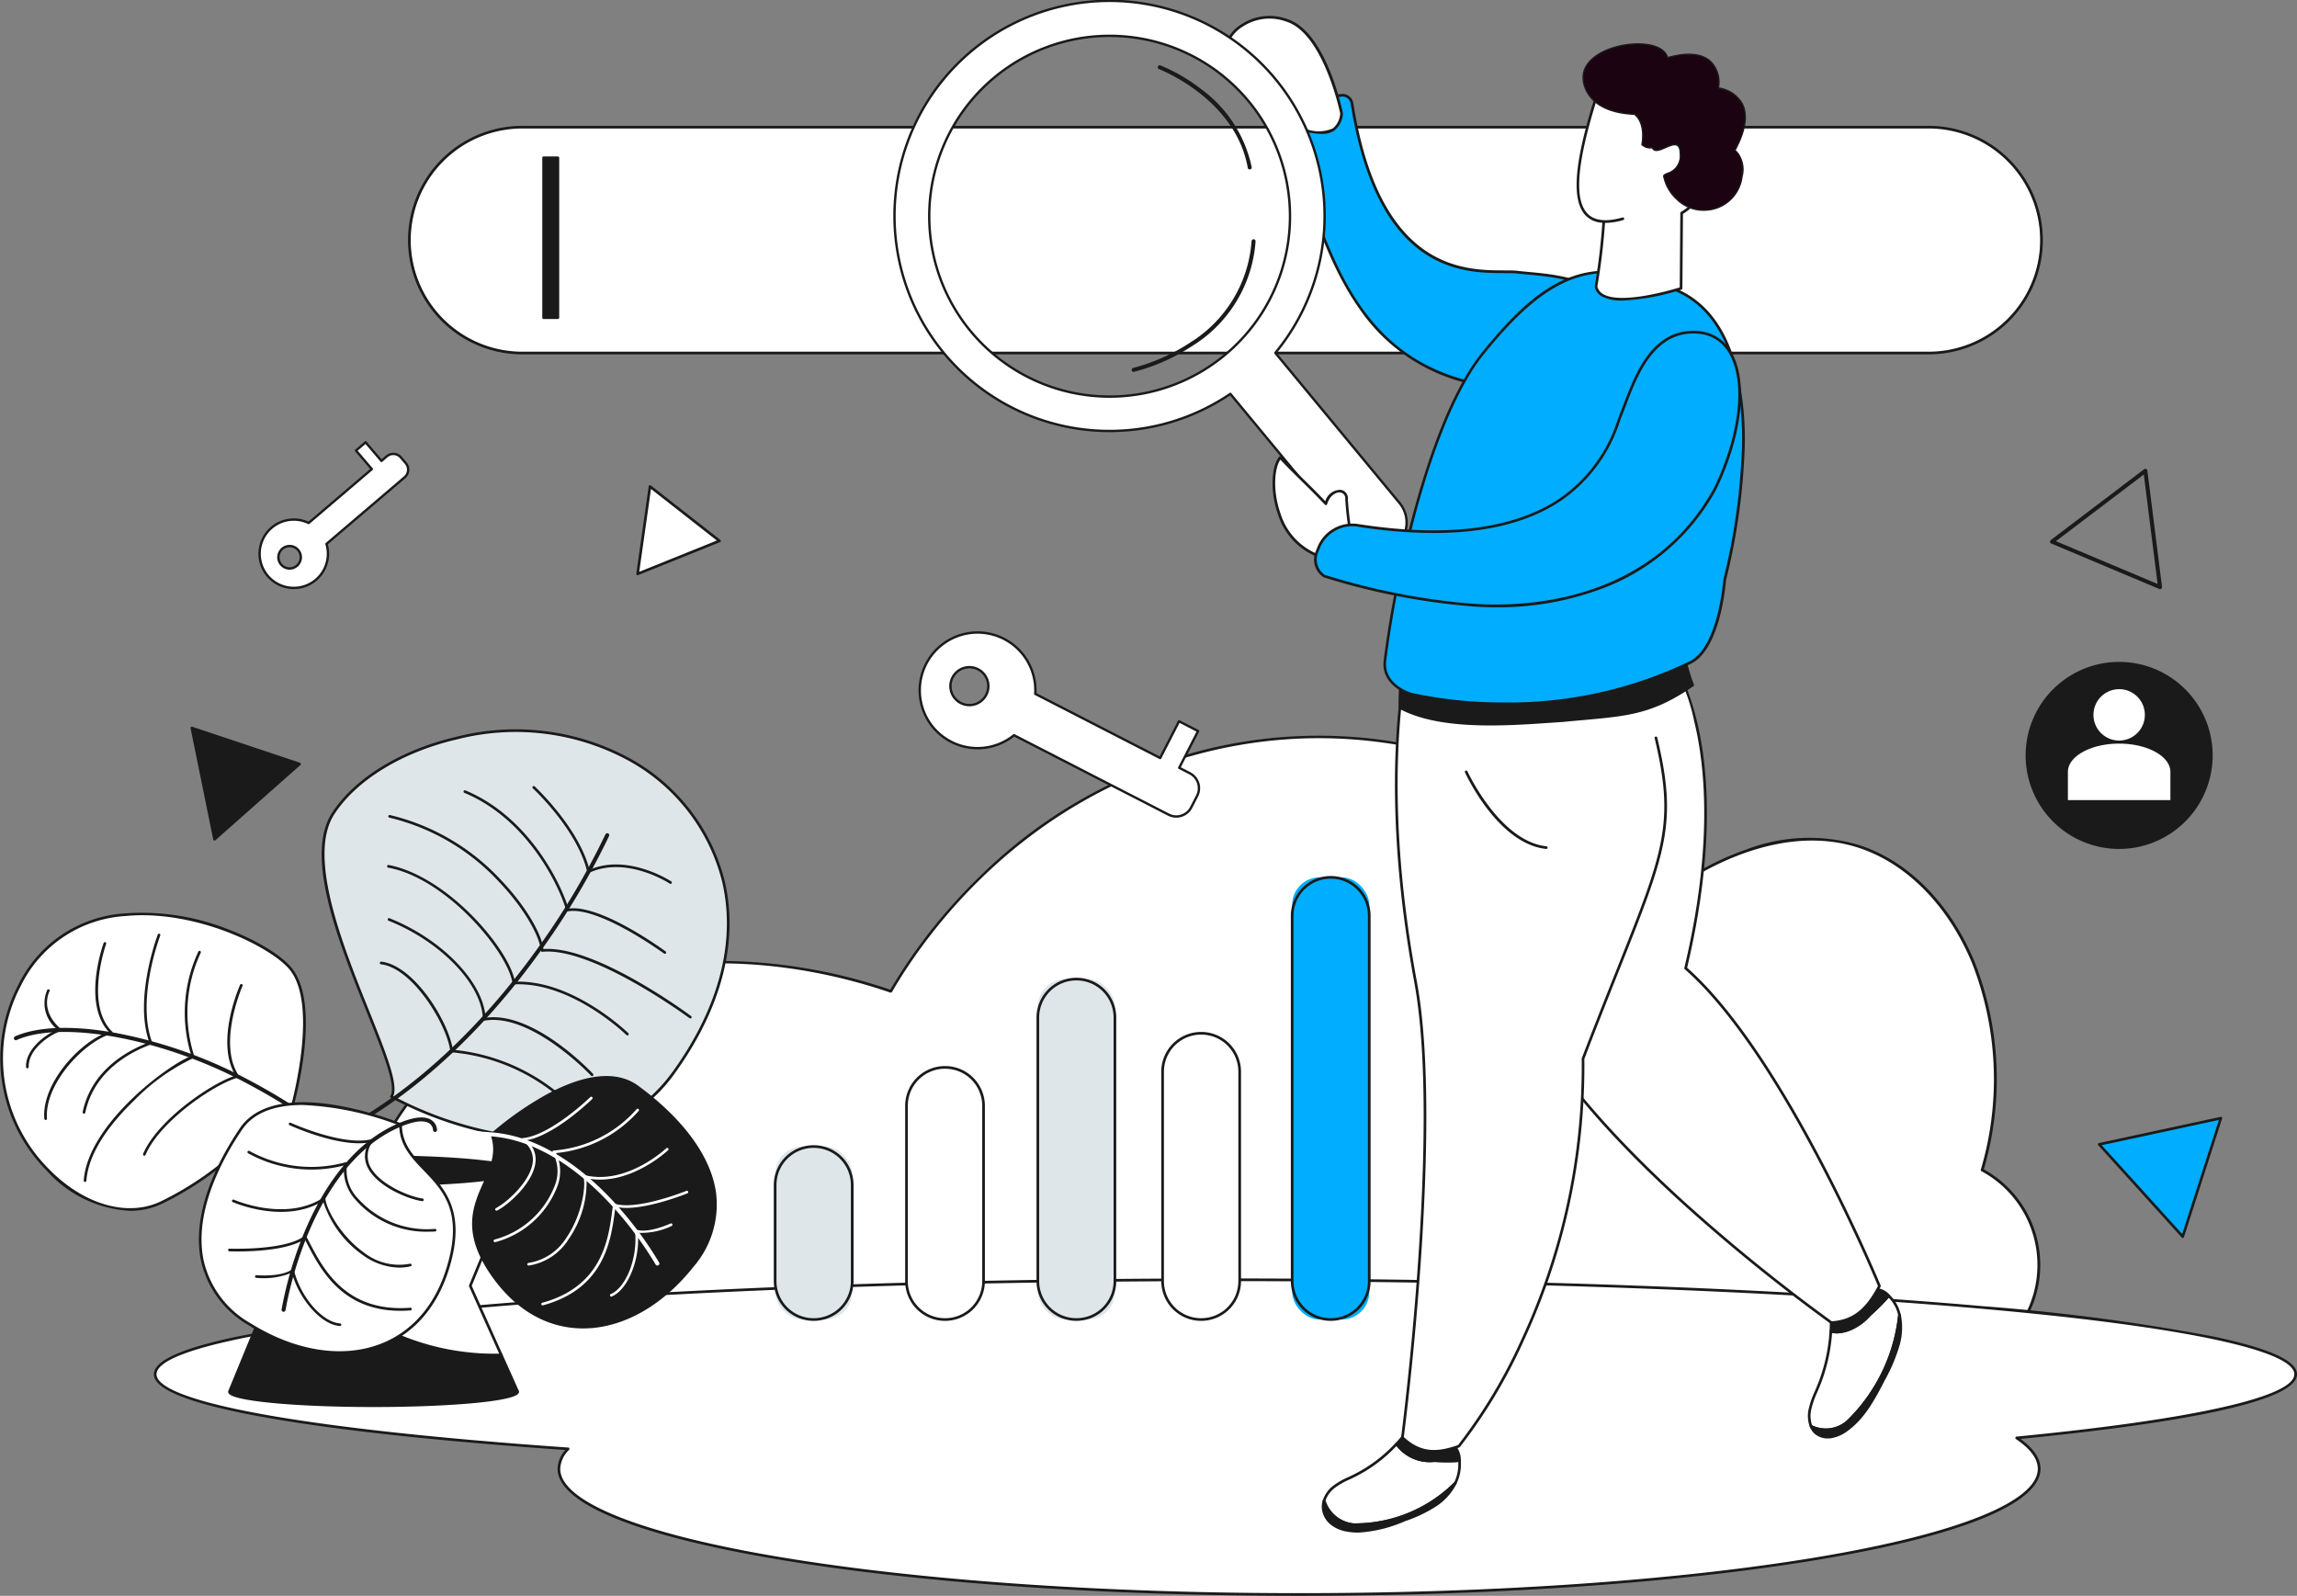 <svg xmlns="http://www.w3.org/2000/svg" width="242.354" height="168.366" viewBox="0 0 242.354 168.366"><rect x="0" y="0" width="242.354" height="168.366" fill="#808080" stroke="none"/><g id="Grupo_2893" data-name="Grupo 2893" transform="translate(0 0.148)"><g id="Grupo_809" data-name="Grupo 809" transform="translate(43.301 13.27)"><path id="Trazado_1206" data-name="Trazado 1206" d="M552.087,1383.672a11.914,11.914,0,0,1-11.914,11.913H392.018a11.914,11.914,0,1,1,0-23.828H540.173a11.913,11.913,0,0,1,11.914,11.915Z" transform="translate(-380.102 -1371.757)" fill="#fff"></path></g><g id="Grupo_810" data-name="Grupo 810" transform="translate(43.161 13.13)"><path id="Trazado_1207" data-name="Trazado 1207" d="M540.213,1395.766H392.058a12.055,12.055,0,1,1,0-24.109H540.213a12.055,12.055,0,1,1,0,24.109Zm-148.155-23.829a11.774,11.774,0,1,0,0,23.547H540.213a11.774,11.774,0,1,0,0-23.547Z" transform="translate(-380.002 -1371.657)" fill="#1a1a1a"></path></g><g id="Grupo_811" data-name="Grupo 811" transform="translate(36.659 77.617)"><path id="Trazado_1208" data-name="Trazado 1208" d="M375.893,1483.716c-.711-4.607-1.761-15.918,4.841-25.984,9.444-14.4,30.767-20.486,51.966-13.245,2-3.443,12.01-19.845,32.6-25.218,27.925-7.287,49.538,12.426,50.947,13.755,1.686-1.137,10.129-6.587,18.6-3.822,10.321,3.371,17.515,17.922,12.991,34.134a11.378,11.378,0,0,1-5.35,21.4Z" transform="translate(-375.364 -1417.657)" fill="#fff"></path></g><g id="Grupo_812" data-name="Grupo 812" transform="translate(36.529 77.478)"><path id="Trazado_1209" data-name="Trazado 1209" d="M542.531,1484.913l-166.6-1.018a.14.14,0,0,1-.137-.119c-.873-5.642-1.4-16.533,4.86-26.08,4.646-7.084,12.336-12.338,21.657-14.8a49.222,49.222,0,0,1,14.7-1.522,56.322,56.322,0,0,1,15.665,2.981,56.759,56.759,0,0,1,9.3-11.817,51.854,51.854,0,0,1,23.338-13.368,49.674,49.674,0,0,1,19.6-1.115,57.152,57.152,0,0,1,15.913,4.769,62.326,62.326,0,0,1,15.485,10.057,29.53,29.53,0,0,1,6.7-3.328,18.534,18.534,0,0,1,11.93-.447c5.171,1.689,9.6,6.184,12.149,12.331a33.88,33.88,0,0,1,.963,21.869,11.516,11.516,0,0,1-5.508,21.6Zm-166.48-1.3,166.476,1.018A11.237,11.237,0,0,0,547.8,1463.5a.139.139,0,0,1-.065-.16,33.621,33.621,0,0,0-.924-21.791c-2.518-6.071-6.883-10.508-11.976-12.172-8.014-2.617-16.166,2.25-18.474,3.8a.142.142,0,0,1-.175-.014,61.528,61.528,0,0,0-15.492-10.084c-11.811-5.448-23.7-6.673-35.323-3.639-19.049,4.971-29.087,19.246-32.519,25.154a.14.14,0,0,1-.167.062c-20.757-7.089-42.059-1.664-51.8,13.19C374.721,1467.252,375.2,1477.98,376.05,1483.615Z" transform="translate(-375.271 -1417.559)" fill="#1a1a1a"></path></g><g id="Grupo_813" data-name="Grupo 813" transform="translate(16.376 134.878)"><path id="Trazado_1210" data-name="Trazado 1210" d="M586.732,1468.473c0-5.505-50.554-9.969-112.918-9.969s-112.919,4.464-112.919,9.969c0,3.2,17.055,6.045,43.572,7.869a3.1,3.1,0,0,0-.977,2.1c0,7.325,34.961,13.262,78.09,13.262s78.088-5.937,78.088-13.262c0-1.124-.824-2.215-2.372-3.256C575.581,1473.414,586.732,1471.059,586.732,1468.473Z" transform="translate(-360.895 -1458.504)" fill="#fff"></path></g><g id="Grupo_814" data-name="Grupo 814" transform="translate(16.235 134.736)"><path id="Trazado_1211" data-name="Trazado 1211" d="M481.619,1491.885c-20.867,0-40.485-1.379-55.241-3.886-14.825-2.518-22.989-5.9-22.989-9.516a3.088,3.088,0,0,1,.822-1.981c-13.141-.91-24.014-2.086-31.458-3.4-7.935-1.4-11.958-2.947-11.958-4.588,0-1.441,2.94-2.756,8.986-4.018A221.736,221.736,0,0,1,394,1461.325c21.331-1.884,49.692-2.922,79.857-2.922s58.527,1.037,79.857,2.922a221.732,221.732,0,0,1,24.216,3.171c6.046,1.262,8.986,2.576,8.986,4.018,0,3.266-15.778,5.505-29.186,6.816,1.407,1.02,2.12,2.08,2.12,3.154,0,3.618-8.165,7-22.988,9.516C522.1,1490.506,502.485,1491.885,481.619,1491.885Zm-7.765-33.2c-30.157,0-58.51,1.036-79.834,2.919-20.937,1.849-32.944,4.367-32.944,6.91,0,1.022,2.034,2.6,11.725,4.312,7.487,1.322,18.454,2.5,31.713,3.417a.14.14,0,0,1,.094.235,2.976,2.976,0,0,0-.939,2.006c0,3.416,8.295,6.784,22.755,9.24,14.742,2.5,34.343,3.882,55.194,3.882s40.452-1.378,55.193-3.882c14.462-2.456,22.755-5.823,22.755-9.24,0-1.051-.778-2.108-2.31-3.14a.14.14,0,0,1,.065-.255c18.628-1.806,29.31-4.2,29.31-6.575,0-2.543-12.007-5.061-32.944-6.91C532.364,1459.721,504.011,1458.685,473.854,1458.685Z" transform="translate(-360.795 -1458.403)" fill="#1a1a1a"></path></g><g id="Grupo_815" data-name="Grupo 815" transform="translate(97.039 66.582)"><path id="Trazado_1212" data-name="Trazado 1212" d="M446.932,1424.641l-1.12-.576,1.992-3.877-2.009-1.032-1.993,3.876-13.176-6.771a6.1,6.1,0,1,0-2.243,4.364l16.307,8.38a1.777,1.777,0,0,0,2.39-.768l.62-1.206A1.775,1.775,0,0,0,446.932,1424.641Zm-24.172-7.415a2,2,0,1,1,2.694-.866A2,2,0,0,1,422.76,1417.227Z" transform="translate(-418.434 -1409.786)" fill="#fff" stroke="#1a1a1a" stroke-linecap="round" stroke-linejoin="round" stroke-width="0.25"></path></g><g id="Grupo_816" data-name="Grupo 816" transform="translate(27.387 46.519)"><path id="Trazado_1213" data-name="Trazado 1213" d="M382.177,1396.953l-.566.484-1.672-1.961-1.016.866,1.672,1.961-6.666,5.683a3.605,3.605,0,1,0,1.883,2.206l8.249-7.032a1.051,1.051,0,0,0,.118-1.48l-.52-.61A1.052,1.052,0,0,0,382.177,1396.953Zm-9.489,11.55a1.183,1.183,0,1,1,.133-1.667A1.182,1.182,0,0,1,372.688,1408.5Z" transform="translate(-368.75 -1395.475)" fill="#fff" stroke="#1a1a1a" stroke-linecap="round" stroke-linejoin="round" stroke-width="0.25"></path></g><g id="Grupo_817" data-name="Grupo 817" transform="translate(216.289 49.318)"><path id="Trazado_1214" data-name="Trazado 1214" d="M515.112,1410.163a.2.2,0,0,1-.081-.017l-11.4-4.8a.214.214,0,0,1-.128-.168.211.211,0,0,1,.083-.193l9.854-7.475a.208.208,0,0,1,.209-.027.212.212,0,0,1,.128.167l1.546,12.272a.21.21,0,0,1-.081.193A.206.206,0,0,1,515.112,1410.163Zm-10.984-5.059,10.729,4.514-1.455-11.549Z" transform="translate(-503.5 -1397.471)" fill="#1a1a1a"></path></g><g id="Grupo_818" data-name="Grupo 818" transform="translate(67.274 51.185)"><path id="Trazado_1215" data-name="Trazado 1215" d="M397.856,1403.413l.653-4.61,3.666,2.871,3.666,2.871-4.319,1.739-4.319,1.739.653-4.61Z" transform="translate(-397.203 -1398.803)" fill="#fff"></path></g><g id="Grupo_819" data-name="Grupo 819" transform="translate(67.134 51.045)"><path id="Trazado_1216" data-name="Trazado 1216" d="M397.243,1408.2a.139.139,0,0,1-.139-.16l1.307-9.22a.137.137,0,0,1,.087-.111.142.142,0,0,1,.139.02l7.33,5.742a.141.141,0,0,1,.053.13.14.14,0,0,1-.087.109l-8.638,3.479A.165.165,0,0,1,397.243,1408.2Zm.792-4.731-.62,4.37,8.187-3.3-6.948-5.441Z" transform="translate(-397.103 -1398.703)" fill="#1a1a1a"></path></g><g id="Grupo_820" data-name="Grupo 820" transform="translate(221.483 117.826)"><path id="Trazado_1217" data-name="Trazado 1217" d="M516.017,1458.839l-4.406-4.867L507.2,1449.1l6.418-1.382,6.418-1.382-2.012,6.249Z" transform="translate(-507.205 -1446.34)" fill="#00adff"></path></g><g id="Grupo_821" data-name="Grupo 821" transform="translate(221.343 117.686)"><path id="Trazado_1218" data-name="Trazado 1218" d="M516.057,1459.019a.141.141,0,0,1-.1-.046l-8.812-9.734a.138.138,0,0,1-.029-.136.14.14,0,0,1,.1-.1l12.836-2.763a.139.139,0,0,1,.133.042.141.141,0,0,1,.029.137l-4.023,12.5a.14.14,0,0,1-.1.094Zm-8.546-9.788L516,1458.6l3.875-12.035Z" transform="translate(-507.105 -1446.24)" fill="#1a1a1a"></path></g><g id="Grupo_822" data-name="Grupo 822" transform="translate(20.246 76.661)"><path id="Trazado_1219" data-name="Trazado 1219" d="M375.012,1420.774l-4.484,3.968-4.484,3.968-1.194-5.867-1.194-5.867,5.678,1.9Z" transform="translate(-363.656 -1416.976)" fill="#1a1a1a"></path></g><g id="Grupo_823" data-name="Grupo 823" transform="translate(20.106 76.521)"><path id="Trazado_1220" data-name="Trazado 1220" d="M366.085,1428.89a.169.169,0,0,1-.045-.007.141.141,0,0,1-.093-.105l-2.389-11.734a.14.14,0,0,1,.182-.161l11.355,3.8a.139.139,0,0,1,.093.105.14.14,0,0,1-.043.133l-8.968,7.936A.141.141,0,0,1,366.085,1428.89Zm-2.2-11.664,2.292,11.257,8.6-7.614Z" transform="translate(-363.556 -1416.876)" fill="#1a1a1a"></path></g><g id="Grupo_825" data-name="Grupo 825" transform="translate(81.785 120.82)"><g id="Grupo_824" data-name="Grupo 824"><rect id="Rect&#xE1;ngulo_77" data-name="Rect&#xE1;ngulo 77" width="8.132" height="18.249" rx="2.889" fill="#dee6e9"></rect></g></g><g id="Grupo_827" data-name="Grupo 827" transform="translate(81.644 120.68)"><g id="Grupo_826" data-name="Grupo 826"><path id="Trazado_1221" data-name="Trazado 1221" d="M411.675,1466.906h-.031a4.2,4.2,0,0,1-4.192-4.192v-10.148a4.2,4.2,0,0,1,4.192-4.19h.031a4.2,4.2,0,0,1,4.192,4.19v10.148A4.2,4.2,0,0,1,411.675,1466.906Zm-.031-18.25a3.915,3.915,0,0,0-3.911,3.91v10.148a3.915,3.915,0,0,0,3.911,3.91h.031a3.914,3.914,0,0,0,3.91-3.91v-10.148a3.914,3.914,0,0,0-3.91-3.91Z" transform="translate(-407.453 -1448.376)" fill="#1a1a1a"></path></g></g><g id="Grupo_829" data-name="Grupo 829" transform="translate(95.643 112.469)"><g id="Grupo_828" data-name="Grupo 828"><rect id="Rect&#xE1;ngulo_78" data-name="Rect&#xE1;ngulo 78" width="8.132" height="26.6" rx="2.889" fill="#fff"></rect></g></g><g id="Grupo_831" data-name="Grupo 831" transform="translate(95.503 112.329)"><g id="Grupo_830" data-name="Grupo 830"><path id="Trazado_1222" data-name="Trazado 1222" d="M421.561,1469.3h-.032a4.2,4.2,0,0,1-4.19-4.192v-18.5a4.2,4.2,0,0,1,4.19-4.19h.032a4.2,4.2,0,0,1,4.19,4.19v18.5A4.2,4.2,0,0,1,421.561,1469.3Zm-.032-26.6a3.914,3.914,0,0,0-3.91,3.91v18.5a3.914,3.914,0,0,0,3.91,3.91h.032a3.914,3.914,0,0,0,3.91-3.91v-18.5a3.914,3.914,0,0,0-3.91-3.91Z" transform="translate(-417.339 -1442.419)" fill="#1a1a1a"></path></g></g><g id="Grupo_833" data-name="Grupo 833" transform="translate(109.501 103.154)"><g id="Grupo_832" data-name="Grupo 832"><rect id="Rect&#xE1;ngulo_79" data-name="Rect&#xE1;ngulo 79" width="8.132" height="35.915" rx="2.889" fill="#dee6e9"></rect></g></g><g id="Grupo_835" data-name="Grupo 835" transform="translate(109.362 103.013)"><g id="Grupo_834" data-name="Grupo 834"><path id="Trazado_1223" data-name="Trazado 1223" d="M431.447,1471.97h-.032a4.2,4.2,0,0,1-4.19-4.192v-27.813a4.2,4.2,0,0,1,4.19-4.192h.032a4.2,4.2,0,0,1,4.19,4.192v27.813A4.2,4.2,0,0,1,431.447,1471.97Zm-.032-35.916a3.915,3.915,0,0,0-3.91,3.911v27.813a3.914,3.914,0,0,0,3.91,3.91h.032a3.914,3.914,0,0,0,3.91-3.91v-27.813a3.915,3.915,0,0,0-3.91-3.911Z" transform="translate(-427.225 -1435.774)" fill="#1a1a1a"></path></g></g><g id="Grupo_837" data-name="Grupo 837" transform="translate(122.665 108.865)"><g id="Grupo_836" data-name="Grupo 836"><rect id="Rect&#xE1;ngulo_80" data-name="Rect&#xE1;ngulo 80" width="8.132" height="30.204" rx="2.889" fill="#fff"></rect></g></g><g id="Grupo_839" data-name="Grupo 839" transform="translate(122.524 108.725)"><g id="Grupo_838" data-name="Grupo 838"><path id="Trazado_1224" data-name="Trazado 1224" d="M440.836,1470.333h-.031a4.2,4.2,0,0,1-4.192-4.192v-22.1a4.2,4.2,0,0,1,4.192-4.19h.031a4.2,4.2,0,0,1,4.192,4.19v22.1A4.2,4.2,0,0,1,440.836,1470.333Zm-.031-30.2a3.914,3.914,0,0,0-3.91,3.91v22.1a3.914,3.914,0,0,0,3.91,3.91h.031a3.915,3.915,0,0,0,3.911-3.91v-22.1a3.915,3.915,0,0,0-3.911-3.91Z" transform="translate(-436.614 -1439.848)" fill="#1a1a1a"></path></g></g><g id="Grupo_841" data-name="Grupo 841" transform="translate(136.337 92.418)"><g id="Grupo_840" data-name="Grupo 840"><rect id="Rect&#xE1;ngulo_81" data-name="Rect&#xE1;ngulo 81" width="8.132" height="46.651" rx="2.889" fill="#00adff"></rect></g></g><g id="Grupo_843" data-name="Grupo 843" transform="translate(136.196 92.278)"><g id="Grupo_842" data-name="Grupo 842"><path id="Trazado_1225" data-name="Trazado 1225" d="M450.589,1475.048h-.031a4.2,4.2,0,0,1-4.192-4.192v-38.55a4.2,4.2,0,0,1,4.192-4.19h.031a4.2,4.2,0,0,1,4.192,4.19v38.55A4.2,4.2,0,0,1,450.589,1475.048Zm-.031-46.651a3.915,3.915,0,0,0-3.911,3.91v38.55a3.915,3.915,0,0,0,3.911,3.91h.031a3.914,3.914,0,0,0,3.91-3.91v-38.55a3.914,3.914,0,0,0-3.91-3.91Z" transform="translate(-446.367 -1428.116)" fill="#1a1a1a"></path></g></g><g id="Grupo_848" data-name="Grupo 848" transform="translate(24.069 123.235)"><g id="Grupo_845" data-name="Grupo 845" transform="translate(0.14 0.14)"><g id="Grupo_844" data-name="Grupo 844"><path id="Trazado_1226" data-name="Trazado 1226" d="M384.109,1467.6c-1.494-.68-2.309-2.309-2.853-3.667a26.648,26.648,0,0,0-10.765-13.635h-4.007l5,11.16-4.949,12.02-.049.119c0,.822,6.806,1.488,15.2,1.488s15.2-.666,15.2-1.488a.188.188,0,0,0-.058-.129l-1.672-3.735A26.417,26.417,0,0,1,384.109,1467.6Z" transform="translate(-366.483 -1450.299)" fill="#1a1a1a"></path></g></g><g id="Grupo_847" data-name="Grupo 847"><g id="Grupo_846" data-name="Grupo 846"><path id="Trazado_1227" data-name="Trazado 1227" d="M381.726,1475.266c-4.065,0-7.888-.155-10.765-.436-4.578-.449-4.578-.988-4.578-1.192a.137.137,0,0,1,.01-.053l.049-.119,4.926-11.964L366.4,1450.4a.143.143,0,0,1,.011-.134.14.14,0,0,1,.118-.063h4.007a.137.137,0,0,1,.073.02,26.618,26.618,0,0,1,10.824,13.706c.529,1.322,1.323,2.927,2.778,3.589a26.042,26.042,0,0,0,10.956,2.121h.038a.14.14,0,0,1,.129.083l1.663,3.715a.327.327,0,0,1,.078.206c0,.2,0,.743-4.58,1.192C389.615,1475.11,385.792,1475.266,381.726,1475.266Zm-15.057-1.612c.043.084.46.519,4.321.9,2.867.281,6.68.435,10.737.435s7.87-.154,10.737-.435c4.277-.419,4.326-.907,4.326-.912s0-.016-.021-.034a.223.223,0,0,1-.025-.038l-1.635-3.652a26.254,26.254,0,0,1-11.017-2.146c-1.548-.7-2.376-2.369-2.926-3.743a26.349,26.349,0,0,0-10.672-13.546H366.74l4.908,10.963a.138.138,0,0,1,0,.111Z" transform="translate(-366.383 -1450.199)" fill="#1a1a1a"></path></g></g></g><g id="Grupo_853" data-name="Grupo 853" transform="translate(28.077 123.233)"><g id="Grupo_850" data-name="Grupo 850" transform="translate(0.14 0.14)"><g id="Grupo_849" data-name="Grupo 849"><path id="Trazado_1228" data-name="Trazado 1228" d="M395.741,1450.3l-26.4,0a26.647,26.647,0,0,1,10.765,13.635c.544,1.358,1.358,2.988,2.853,3.667a26.415,26.415,0,0,0,11.051,2.134l-3.268-7.3Z" transform="translate(-369.342 -1450.297)" fill="#fff"></path></g></g><g id="Grupo_852" data-name="Grupo 852"><g id="Grupo_851" data-name="Grupo 851"><path id="Trazado_1229" data-name="Trazado 1229" d="M394.013,1469.916a26.306,26.306,0,0,1-11.071-2.146c-1.548-.7-2.376-2.369-2.926-3.743a26.344,26.344,0,0,0-10.706-13.567.139.139,0,0,1,.072-.259l26.4,0a.141.141,0,0,1,.13.193l-4.975,12.083,3.244,7.245a.14.14,0,0,1-.129.2Zm-24.135-19.435a26.8,26.8,0,0,1,10.4,13.445c.529,1.322,1.323,2.927,2.779,3.589a25.91,25.91,0,0,0,10.778,2.121l-3.179-7.1a.138.138,0,0,1,0-.111l4.918-11.945Z" transform="translate(-369.242 -1450.197)" fill="#1a1a1a"></path></g></g></g><g id="Grupo_858" data-name="Grupo 858" transform="translate(24.068 121.745)"><g id="Grupo_855" data-name="Grupo 855" transform="translate(0.141 0.14)"><g id="Grupo_854" data-name="Grupo 854"><ellipse id="Elipse_29" data-name="Elipse 29" cx="15.204" cy="1.487" rx="15.204" ry="1.487" fill="#1a1a1a"></ellipse></g></g><g id="Grupo_857" data-name="Grupo 857"><g id="Grupo_856" data-name="Grupo 856"><path id="Trazado_1230" data-name="Trazado 1230" d="M381.727,1452.391c-4.065,0-7.888-.154-10.765-.436-4.58-.448-4.58-.988-4.58-1.192s0-.743,4.58-1.192c2.877-.281,6.7-.436,10.765-.436s7.888.156,10.764.436c4.58.448,4.58.988,4.58,1.192s0,.743-4.58,1.192C389.615,1452.237,385.792,1452.391,381.727,1452.391Zm0-2.975c-4.057,0-7.87.154-10.737.436-4.277.418-4.328.907-4.328.911s.05.494,4.328.913c2.867.28,6.68.435,10.737.435s7.869-.154,10.737-.435c4.277-.419,4.326-.907,4.326-.913s-.049-.493-4.326-.911C389.6,1449.57,385.782,1449.417,381.727,1449.417Z" transform="translate(-366.382 -1449.136)" fill="#1a1a1a"></path></g></g></g><g id="Grupo_885" data-name="Grupo 885" transform="translate(33.941 76.832)"><g id="Grupo_863" data-name="Grupo 863"><g id="Grupo_860" data-name="Grupo 860" transform="translate(0.151 0.151)"><g id="Grupo_859" data-name="Grupo 859"><path id="Trazado_1231" data-name="Trazado 1231" d="M380.749,1455.771s19.842,11.372,29.879-2.683,5.689-27.129-5.279-33.134-26.052-1.332-30.761,5.968S382.571,1453,380.749,1455.771Z" transform="translate(-373.532 -1417.205)" fill="#dee6e9"></path></g></g><g id="Grupo_862" data-name="Grupo 862"><g id="Grupo_861" data-name="Grupo 861"><path id="Trazado_1232" data-name="Trazado 1232" d="M396.529,1460.3a26.581,26.581,0,0,1-4.586-.418,38.852,38.852,0,0,1-11.222-3.946.132.132,0,0,1-.066-.088.137.137,0,0,1,.018-.109c.657-1-.81-4.646-2.508-8.87-2.941-7.312-6.6-16.412-3.653-20.979,2.369-3.674,7.274-6.677,13.12-8.034a25.211,25.211,0,0,1,17.826,2.019,20.435,20.435,0,0,1,10.51,13.284c1.449,6.342-.342,13.277-5.183,20.055a16.17,16.17,0,0,1-8.98,6.4A19.645,19.645,0,0,1,396.529,1460.3Zm-15.548-4.541A38.721,38.721,0,0,0,392,1459.607c5.628.983,13.417.642,18.559-6.557,4.793-6.712,6.569-13.569,5.136-19.829a20.149,20.149,0,0,0-10.37-13.1,24.925,24.925,0,0,0-17.629-1.992c-5.776,1.34-10.616,4.3-12.948,7.912-2.868,4.445.915,13.853,3.679,20.722C380.16,1451.074,381.542,1454.511,380.981,1455.759Z" transform="translate(-373.425 -1417.098)" fill="#1a1a1a"></path></g></g></g><g id="Grupo_866" data-name="Grupo 866" transform="translate(0.213 10.925)"><g id="Grupo_865" data-name="Grupo 865"><g id="Grupo_864" data-name="Grupo 864"><path id="Trazado_1233" data-name="Trazado 1233" d="M373.787,1457.39a.21.21,0,0,1-.09-.4c10.03-4.761,17.544-13.2,22.081-19.435a78.756,78.756,0,0,0,7.524-12.538.21.21,0,1,1,.384.171,79.05,79.05,0,0,1-7.562,12.607c-4.566,6.282-12.133,14.777-22.248,19.577A.2.2,0,0,1,373.787,1457.39Z" transform="translate(-373.577 -1424.891)" fill="#1a1a1a"></path></g></g></g><g id="Grupo_869" data-name="Grupo 869" transform="translate(22.233 5.949)"><g id="Grupo_868" data-name="Grupo 868"><g id="Grupo_867" data-name="Grupo 867"><path id="Trazado_1234" data-name="Trazado 1234" d="M403.859,1431.664a.142.142,0,0,1-.077-.024c-.045-.029-4.579-2.983-8.515-1.137a.142.142,0,0,1-.122,0,.139.139,0,0,1-.074-.094c-1.036-4.458-5.694-8.78-5.742-8.823a.14.14,0,0,1,.191-.206c.046.042,4.654,4.319,5.784,8.8,4.043-1.766,8.588,1.2,8.634,1.228a.141.141,0,0,1-.078.258Z" transform="translate(-389.284 -1421.341)" fill="#1a1a1a"></path></g></g></g><g id="Grupo_872" data-name="Grupo 872" transform="translate(14.961 6.397)"><g id="Grupo_871" data-name="Grupo 871"><g id="Grupo_870" data-name="Grupo 870"><path id="Trazado_1235" data-name="Trazado 1235" d="M405.34,1438.918a.128.128,0,0,1-.083-.028c-.069-.05-6.907-5.041-10.158-4.449a.142.142,0,0,1-.161-.1c-.711-2.5-4.03-9.611-10.755-12.411a.14.14,0,0,1,.108-.258c6.723,2.8,10.092,9.834,10.883,12.473,3.411-.474,9.969,4.313,10.249,4.519a.14.14,0,0,1,.029.2A.137.137,0,0,1,405.34,1438.918Z" transform="translate(-384.097 -1421.661)" fill="#1a1a1a"></path></g></g></g><g id="Grupo_875" data-name="Grupo 875" transform="translate(7.039 9.009)"><g id="Grupo_874" data-name="Grupo 874"><g id="Grupo_873" data-name="Grupo 873"><path id="Trazado_1236" data-name="Trazado 1236" d="M410.294,1444.985a.136.136,0,0,1-.083-.028c-.1-.076-10.229-7.536-15.53-7a.134.134,0,0,1-.105-.032.139.139,0,0,1-.049-.1c-.065-1.344-1.633-4.343-4.417-7.256a23.041,23.041,0,0,0-11.553-6.765.14.14,0,1,1,.059-.273,23.321,23.321,0,0,1,11.7,6.844c2.767,2.9,4.322,5.81,4.483,7.291,5.438-.407,15.167,6.761,15.582,7.068a.141.141,0,0,1-.084.254Z" transform="translate(-378.446 -1423.525)" fill="#1a1a1a"></path></g></g></g><g id="Grupo_878" data-name="Grupo 878" transform="translate(6.902 14.28)"><g id="Grupo_877" data-name="Grupo 877"><g id="Grupo_876" data-name="Grupo 876"><path id="Trazado_1237" data-name="Trazado 1237" d="M403.7,1445.264a.139.139,0,0,1-.1-.039c-.057-.057-5.833-5.658-11.875-5.341a.139.139,0,0,1-.147-.12c-.435-3.217-6.92-11.055-13.117-12.2a.14.14,0,0,1,.05-.276c2.737.506,5.947,2.452,8.807,5.34,2.42,2.445,4.215,5.221,4.518,6.972,6.121-.243,11.9,5.369,11.961,5.427a.138.138,0,0,1,0,.2A.136.136,0,0,1,403.7,1445.264Z" transform="translate(-378.348 -1427.284)" fill="#1a1a1a"></path></g></g></g><g id="Grupo_881" data-name="Grupo 881" transform="translate(6.963 19.889)"><g id="Grupo_880" data-name="Grupo 880"><g id="Grupo_879" data-name="Grupo 879"><path id="Trazado_1238" data-name="Trazado 1238" d="M399.956,1447.954a.139.139,0,0,1-.1-.043c-.063-.067-6.321-6.676-11.257-5.809a.141.141,0,0,1-.165-.137c-.042-3.636-4.413-8.209-9.951-10.407a.14.14,0,0,1-.078-.182.137.137,0,0,1,.181-.078c5.556,2.205,9.957,6.788,10.124,10.5,5.054-.733,11.093,5.644,11.351,5.919a.14.14,0,0,1-.1.236Z" transform="translate(-378.392 -1431.286)" fill="#1a1a1a"></path></g></g></g><g id="Grupo_884" data-name="Grupo 884" transform="translate(6.132 24.475)"><g id="Grupo_883" data-name="Grupo 883"><g id="Grupo_882" data-name="Grupo 882"><path id="Trazado_1239" data-name="Trazado 1239" d="M397.537,1449.539a.143.143,0,0,1-.1-.042,20.271,20.271,0,0,0-12.069-5.37.141.141,0,0,1-.13-.122c-.342-2.769-3.943-8.76-7.315-9.168a.139.139,0,0,1-.122-.156.141.141,0,0,1,.156-.123c3.507.425,7.106,6.341,7.545,9.3a20.592,20.592,0,0,1,12.137,5.446.14.14,0,0,1-.1.238Z" transform="translate(-377.799 -1434.556)" fill="#1a1a1a"></path></g></g></g></g><g id="Grupo_909" data-name="Grupo 909" transform="translate(43.668 113.373)"><g id="Grupo_890" data-name="Grupo 890" transform="translate(6.142)"><g id="Grupo_887" data-name="Grupo 887" transform="translate(0.139 0.131)"><g id="Grupo_886" data-name="Grupo 886"><path id="Trazado_1240" data-name="Trazado 1240" d="M386.787,1449.289s9.957-8.957,15.332-5.043,11.9,11.233,5.849,18.9-15.2,9.034-20.879,1.28S388.521,1454.078,386.787,1449.289Z" transform="translate(-384.844 -1443.257)" fill="#1a1a1a"></path></g></g><g id="Grupo_889" data-name="Grupo 889"><g id="Grupo_888" data-name="Grupo 888"><path id="Trazado_1241" data-name="Trazado 1241" d="M396.473,1469.8h-.192c-3.594-.064-6.8-1.877-9.266-5.241-3.491-4.764-2.2-7.646-1.065-10.19.726-1.622,1.41-3.153.746-4.988a.142.142,0,0,1,.038-.153,34.918,34.918,0,0,1,5.676-4.007c4.187-2.318,7.587-2.679,9.833-1.044,2.774,2.021,7.536,6.184,8.246,11.34a10.05,10.05,0,0,1-2.371,7.765C404.839,1467.428,400.605,1469.8,396.473,1469.8Zm-9.482-20.427c.649,1.9-.048,3.46-.785,5.109-1.159,2.595-2.359,5.278,1.036,9.908,2.413,3.293,5.54,5.065,9.045,5.128,4.1.073,8.337-2.264,11.61-6.412a9.775,9.775,0,0,0,2.312-7.553c-.694-5.054-5.393-9.156-8.132-11.151C397.088,1440.764,387.886,1448.588,386.991,1449.369Z" transform="translate(-384.745 -1443.164)" fill="#1a1a1a"></path></g></g></g><g id="Grupo_893" data-name="Grupo 893" transform="translate(0 5.683)"><g id="Grupo_892" data-name="Grupo 892"><g id="Grupo_891" data-name="Grupo 891"><path id="Trazado_1242" data-name="Trazado 1242" d="M406.055,1461.537a.213.213,0,0,1-.184-.108,38.1,38.1,0,0,0-4.857-6.471c-2.786-2.985-7.206-6.631-12.443-7.05-6.664-.535-7.681-.129-7.815-.045a.211.211,0,0,1-.391-.116.27.27,0,0,1,.1-.189c.481-.428,3.373-.453,8.142-.07,5.375.432,9.886,4.148,12.723,7.19a38.579,38.579,0,0,1,4.911,6.545.21.21,0,0,1-.081.286A.208.208,0,0,1,406.055,1461.537Zm-25.27-13.771Zm0,0h0Zm0,0Zm0,0h0Zm0,0Zm0,0v0Z" transform="translate(-380.364 -1447.217)" fill="#fff"></path></g></g></g><g id="Grupo_896" data-name="Grupo 896" transform="translate(8.581 2.187)"><g id="Grupo_895" data-name="Grupo 895"><g id="Grupo_894" data-name="Grupo 894"><path id="Trazado_1243" data-name="Trazado 1243" d="M386.625,1456.746a.14.14,0,0,1-.066-.263c1.3-.688,3.788-3.011,3.9-5a2.345,2.345,0,0,0-1.155-2.135.144.144,0,0,1-.056-.152.142.142,0,0,1,.123-.1c2.961-.265,7.106-4.288,7.148-4.329a.14.14,0,0,1,.2.2c-.167.163-3.96,3.844-6.973,4.363a2.522,2.522,0,0,1,1,2.173c-.123,2.121-2.664,4.5-4.051,5.232A.135.135,0,0,1,386.625,1456.746Z" transform="translate(-386.485 -1444.724)" fill="#fff"></path></g></g></g><g id="Grupo_899" data-name="Grupo 899" transform="translate(8.412 3.457)"><g id="Grupo_898" data-name="Grupo 898"><g id="Grupo_897" data-name="Grupo 897"><path id="Trazado_1244" data-name="Trazado 1244" d="M386.505,1459.706a.14.14,0,0,1-.041-.275,9.375,9.375,0,0,0,6.3-5.558,4.056,4.056,0,0,0-.167-3.617.139.139,0,0,1-.01-.142.136.136,0,0,1,.116-.077,12.952,12.952,0,0,0,8.746-4.356.142.142,0,0,1,.2-.022.14.14,0,0,1,.022.2,13.274,13.274,0,0,1-8.715,4.445,4.483,4.483,0,0,1,.074,3.666,9.657,9.657,0,0,1-6.487,5.734A.139.139,0,0,1,386.505,1459.706Z" transform="translate(-386.365 -1445.629)" fill="#fff"></path></g></g></g><g id="Grupo_902" data-name="Grupo 902" transform="translate(11.961 7.575)"><g id="Grupo_901" data-name="Grupo 901"><g id="Grupo_900" data-name="Grupo 900"><path id="Trazado_1245" data-name="Trazado 1245" d="M389.036,1461a.141.141,0,0,1-.017-.28,5.758,5.758,0,0,0,4-2.65c1.549-2.229,2.1-5.249,1.82-6.432a.142.142,0,0,1,.036-.132.14.14,0,0,1,.132-.038c4.421,1.054,8.529-2.819,8.57-2.859a.141.141,0,0,1,.195.2c-.042.039-4.13,3.9-8.62,2.975a10.592,10.592,0,0,1-1.9,6.441,6.03,6.03,0,0,1-4.2,2.769Z" transform="translate(-388.896 -1448.567)" fill="#fff"></path></g></g></g><g id="Grupo_905" data-name="Grupo 905" transform="translate(13.441 12.112)"><g id="Grupo_904" data-name="Grupo 904"><g id="Grupo_903" data-name="Grupo 903"><path id="Trazado_1246" data-name="Trazado 1246" d="M390.092,1463.893a.141.141,0,0,1-.136-.1.14.14,0,0,1,.1-.171c6.31-1.722,6.977-6.693,7.375-9.662.032-.24.063-.466.094-.674a.139.139,0,0,1,.181-.114c2.327.742,7.5-1.333,7.551-1.354a.14.14,0,1,1,.105.259c-.212.085-5.1,2.048-7.583,1.407-.022.163-.045.334-.07.513-.408,3.038-1.091,8.124-7.579,9.894A.158.158,0,0,1,390.092,1463.893Z" transform="translate(-389.952 -1451.804)" fill="#fff"></path></g></g></g><g id="Grupo_908" data-name="Grupo 908" transform="translate(20.694 15.551)"><g id="Grupo_907" data-name="Grupo 907"><g id="Grupo_906" data-name="Grupo 906"><path id="Trazado_1247" data-name="Trazado 1247" d="M395.266,1461.983a.139.139,0,0,1-.129-.084.14.14,0,0,1,.073-.185c1.635-.7,2.854-3.861,2.558-6.623a.143.143,0,0,1,.049-.122.138.138,0,0,1,.129-.028c1.333.37,3.552-.66,3.575-.672a.141.141,0,0,1,.119.255,7.427,7.427,0,0,1-3.573.73c.23,2.822-1.05,5.986-2.746,6.716A.123.123,0,0,1,395.266,1461.983Z" transform="translate(-395.126 -1454.257)" fill="#fff"></path></g></g></g></g><g id="Grupo_933" data-name="Grupo 933" transform="translate(0 96.135)"><g id="Grupo_914" data-name="Grupo 914"><g id="Grupo_911" data-name="Grupo 911" transform="translate(0.145 0.138)"><g id="Grupo_910" data-name="Grupo 910"><path id="Trazado_1248" data-name="Trazado 1248" d="M379.953,1451.472s3.072-10.72-.088-14.683-21.673-11.648-28.619,1.695,6.453,27.034,14.972,22.932S376.728,1452.054,379.953,1451.472Z" transform="translate(-349.317 -1430.966)" fill="#fff"></path></g></g><g id="Grupo_913" data-name="Grupo 913"><g id="Grupo_912" data-name="Grupo 912"><path id="Trazado_1249" data-name="Trazado 1249" d="M362.936,1462.333a12.694,12.694,0,0,1-8.808-4.258,16.778,16.778,0,0,1-2.964-19.618,13.429,13.429,0,0,1,11.246-7.506,24.7,24.7,0,0,1,10.848,1.671c3.029,1.151,5.682,2.767,6.758,4.117,3.168,3.974.24,14.369.114,14.809a.137.137,0,0,1-.109.1c-1.37.248-2.518,1.373-4.106,2.929a33.68,33.68,0,0,1-9.594,7.005A7.761,7.761,0,0,1,362.936,1462.333Zm1.291-31.187q-.9,0-1.79.085a13.166,13.166,0,0,0-11.024,7.357,16.5,16.5,0,0,0,2.917,19.292c3.678,3.8,8.337,5.149,11.87,3.449a33.423,33.423,0,0,0,9.519-6.952c1.591-1.559,2.75-2.694,4.165-2.987.275-1,2.849-10.794-.085-14.474C378.03,1434.7,371.078,1431.146,364.227,1431.146Zm15.768,20.366h0Z" transform="translate(-349.214 -1430.867)" fill="#1a1a1a"></path></g></g></g><g id="Grupo_917" data-name="Grupo 917" transform="translate(1.449 12.166)"><g id="Grupo_916" data-name="Grupo 916"><g id="Grupo_915" data-name="Grupo 915"><path id="Trazado_1250" data-name="Trazado 1250" d="M383.871,1451.865a.211.211,0,0,1-.195-.13c-.014-.032-1.054-2.256-9.234-6.547-8.689-4.559-19.186-6.472-23.9-4.354a.211.211,0,0,1-.172-.384c2.4-1.078,6.254-1.2,10.86-.331a49.2,49.2,0,0,1,13.4,4.7c8.414,4.415,9.393,6.667,9.43,6.761a.211.211,0,0,1-.118.273A.191.191,0,0,1,383.871,1451.865Z" transform="translate(-350.247 -1439.545)" fill="#1a1a1a"></path></g></g></g><g id="Grupo_920" data-name="Grupo 920" transform="translate(15.088 7.537)"><g id="Grupo_919" data-name="Grupo 919"><g id="Grupo_918" data-name="Grupo 918"><path id="Trazado_1251" data-name="Trazado 1251" d="M360.116,1454.359a.151.151,0,0,1-.055-.011.141.141,0,0,1-.074-.184c1.528-3.589,7.253-7.5,9.76-8.26-2.177-3.516.363-9.328.474-9.578a.142.142,0,0,1,.185-.071.14.14,0,0,1,.072.185c-.027.062-2.666,6.1-.393,9.469a.142.142,0,0,1,.015.128.146.146,0,0,1-.1.087c-2.352.6-8.222,4.541-9.758,8.149A.14.14,0,0,1,360.116,1454.359Z" transform="translate(-359.976 -1436.244)" fill="#1a1a1a"></path></g></g></g><g id="Grupo_923" data-name="Grupo 923" transform="translate(8.835 4.031)"><g id="Grupo_922" data-name="Grupo 922"><g id="Grupo_921" data-name="Grupo 921"><path id="Trazado_1252" data-name="Trazado 1252" d="M355.656,1458.127h-.011a.14.14,0,0,1-.129-.151c.437-5.975,8.992-12.279,11.361-13.137a15.237,15.237,0,0,1,.737-11.023.141.141,0,0,1,.248.133,14.92,14.92,0,0,0-.674,10.933.147.147,0,0,1-.008.109.138.138,0,0,1-.084.07,21.578,21.578,0,0,0-6.286,4.5c-2.158,2.082-4.779,5.235-5.014,8.438A.139.139,0,0,1,355.656,1458.127Z" transform="translate(-355.516 -1433.742)" fill="#1a1a1a"></path></g></g></g><g id="Grupo_926" data-name="Grupo 926" transform="translate(8.719 2.239)"><g id="Grupo_925" data-name="Grupo 925"><g id="Grupo_924" data-name="Grupo 924"><path id="Trazado_1253" data-name="Trazado 1253" d="M355.573,1451.439l-.028,0a.142.142,0,0,1-.109-.167c.931-4.443,4.742-6.507,7.028-7.363-1.65-4.643.868-11.285.893-11.352a.141.141,0,1,1,.262.1c-.025.066-2.553,6.737-.844,11.285a.144.144,0,0,1,0,.108.141.141,0,0,1-.08.073c-2.212.8-6.059,2.809-6.98,7.206A.141.141,0,0,1,355.573,1451.439Z" transform="translate(-355.433 -1432.465)" fill="#1a1a1a"></path></g></g></g><g id="Grupo_929" data-name="Grupo 929" transform="translate(4.661 3.116)"><g id="Grupo_928" data-name="Grupo 928"><g id="Grupo_927" data-name="Grupo 927"><path id="Trazado_1254" data-name="Trazado 1254" d="M352.693,1451.855a.14.14,0,0,1-.14-.129c-.292-3.815,3.88-8.226,6.8-9.17-2.794-3.018-.634-9.111-.538-9.374a.14.14,0,1,1,.264.1c-.022.065-2.277,6.421.635,9.248a.14.14,0,0,1,.038.136.138.138,0,0,1-.1.1c-2.769.737-7.1,5.223-6.816,8.943a.141.141,0,0,1-.13.151Z" transform="translate(-352.539 -1433.09)" fill="#1a1a1a"></path></g></g></g><g id="Grupo_932" data-name="Grupo 932" transform="translate(2.744 8.095)"><g id="Grupo_931" data-name="Grupo 931"><g id="Grupo_930" data-name="Grupo 930"><path id="Trazado_1255" data-name="Trazado 1255" d="M351.313,1444.973a.142.142,0,0,1-.14-.136c-.062-1.761,1.835-3.325,3.314-3.957a3.5,3.5,0,0,1-1.078-4.166.14.14,0,0,1,.191-.055.138.138,0,0,1,.055.189h0c-.043.081-1.057,2.009,1.185,3.973a.14.14,0,0,1-.042.237c-1.424.537-3.4,2.062-3.342,3.77a.143.143,0,0,1-.136.146Z" transform="translate(-351.171 -1436.641)" fill="#1a1a1a"></path></g></g></g></g><g id="Grupo_957" data-name="Grupo 957" transform="translate(20.984 116.146)"><g id="Grupo_938" data-name="Grupo 938"><g id="Grupo_935" data-name="Grupo 935" transform="translate(0.141 0.136)"><g id="Grupo_934" data-name="Grupo 934"><path id="Trazado_1256" data-name="Trazado 1256" d="M385.419,1447.458s-12.935-5.284-16.832.456-7.726,15.227.924,20.624,18.105,3.513,20.952-6.105S385.4,1452.773,385.419,1447.458Z" transform="translate(-364.283 -1445.239)" fill="#fff"></path></g></g><g id="Grupo_937" data-name="Grupo 937"><g id="Grupo_936" data-name="Grupo 936"><path id="Trazado_1257" data-name="Trazado 1257" d="M379.025,1471.693a18.284,18.284,0,0,1-9.548-3,10.478,10.478,0,0,1-5.062-6.785c-1.123-5.312,2.085-11.075,4.1-14.038,1.625-2.394,5.089-3.237,10.015-2.438a36.3,36.3,0,0,1,6.986,1.933.137.137,0,0,1,.087.13c0,2.037,1.208,3.3,2.493,4.639,2.013,2.1,4.294,4.471,2.546,10.375-1.235,4.172-3.742,7.081-7.246,8.41A12.258,12.258,0,0,1,379.025,1471.693Zm-3.894-26.264c-2.612,0-5.054.638-6.387,2.6-1.986,2.926-5.156,8.611-4.056,13.821a10.213,10.213,0,0,0,4.937,6.606c4.678,2.92,9.659,3.722,13.667,2.2,3.421-1.3,5.867-4.142,7.077-8.228,1.7-5.748-.423-7.961-2.479-10.1-1.305-1.36-2.539-2.644-2.57-4.74A32.114,32.114,0,0,0,375.13,1445.43Z" transform="translate(-364.182 -1445.142)" fill="#1a1a1a"></path></g></g></g><g id="Grupo_941" data-name="Grupo 941" transform="translate(8.721 1.6)"><g id="Grupo_940" data-name="Grupo 940"><g id="Grupo_939" data-name="Grupo 939"><path id="Trazado_1258" data-name="Trazado 1258" d="M370.615,1466.791l-.032,0a.213.213,0,0,1-.177-.241,39.912,39.912,0,0,1,2.459-8.282c1.7-4.026,4.813-9.276,10.015-11.421,1.548-.636,2.673-.732,3.345-.282a1.332,1.332,0,0,1,.583,1.044.21.21,0,0,1-.421,0,.907.907,0,0,0-.4-.7c-.377-.25-1.2-.4-2.944.325-5.071,2.09-8.121,7.24-9.788,11.194a39.318,39.318,0,0,0-2.431,8.184A.209.209,0,0,1,370.615,1466.791Z" transform="translate(-370.403 -1446.283)" fill="#1a1a1a"></path></g></g></g><g id="Grupo_944" data-name="Grupo 944" transform="translate(9.482 2.149)"><g id="Grupo_943" data-name="Grupo 943"><g id="Grupo_942" data-name="Grupo 942"><path id="Trazado_1259" data-name="Trazado 1259" d="M385.042,1454.961l-.02,0c-1.621-.231-4.95-1.667-5.819-3.705a2.63,2.63,0,0,1,.22-2.491c-3.137.562-8.174-1.72-8.394-1.821a.14.14,0,1,1,.116-.255c.055.025,5.547,2.514,8.549,1.73a.144.144,0,0,1,.151.056.141.141,0,0,1,0,.161,2.451,2.451,0,0,0-.383,2.509c.816,1.915,4.079,3.321,5.6,3.538a.14.14,0,0,1-.02.279Z" transform="translate(-370.946 -1446.675)" fill="#1a1a1a"></path></g></g></g><g id="Grupo_947" data-name="Grupo 947" transform="translate(5.123 5.121)"><g id="Grupo_946" data-name="Grupo 946"><g id="Grupo_945" data-name="Grupo 945"><path id="Trazado_1260" data-name="Trazado 1260" d="M387.008,1457.33a9.918,9.918,0,0,1-7.758-3.358,4.661,4.661,0,0,1-1.217-3.63,13.84,13.84,0,0,1-10.13-1.288.14.14,0,1,1,.149-.238,13.531,13.531,0,0,0,10.129,1.193.138.138,0,0,1,.136.034.14.14,0,0,1,.039.136,4.239,4.239,0,0,0,1.112,3.617,9.786,9.786,0,0,0,8.155,3.237.14.14,0,0,1,.014.28C387.425,1457.324,387.215,1457.33,387.008,1457.33Z" transform="translate(-367.837 -1448.795)" fill="#1a1a1a"></path></g></g></g><g id="Grupo_950" data-name="Grupo 950" transform="translate(3.501 10.044)"><g id="Grupo_949" data-name="Grupo 949"><g id="Grupo_948" data-name="Grupo 948"><path id="Trazado_1261" data-name="Trazado 1261" d="M384.314,1459.709a6.75,6.75,0,0,1-3.9-1.37,11.031,11.031,0,0,1-4.137-5.661c-4.082,2.5-9.46.147-9.515.122a.14.14,0,1,1,.114-.255c.055.024,5.456,2.381,9.429-.216a.14.14,0,0,1,.216.1c.139,1.263,1.748,4.035,4.056,5.679a6.021,6.021,0,0,0,4.872,1.19.14.14,0,0,1,.063.273A5.4,5.4,0,0,1,384.314,1459.709Z" transform="translate(-366.679 -1452.306)" fill="#1a1a1a"></path></g></g></g><g id="Grupo_953" data-name="Grupo 953" transform="translate(3.084 14.086)"><g id="Grupo_952" data-name="Grupo 952"><g id="Grupo_951" data-name="Grupo 951"><path id="Trazado_1262" data-name="Trazado 1262" d="M384.547,1463.106c-6.163,0-8.442-4.4-9.834-7.084-.088-.168-.172-.331-.254-.484-2.2,1.505-7.7,1.3-7.943,1.294a.14.14,0,0,1,.011-.281c.059,0,5.87.217,7.9-1.333a.135.135,0,0,1,.115-.025.14.14,0,0,1,.094.07c.1.195.213.406.329.63,1.44,2.777,3.847,7.424,10.654,6.889a.141.141,0,0,1,.021.28Q385.073,1463.107,384.547,1463.106Z" transform="translate(-366.382 -1455.19)" fill="#1a1a1a"></path></g></g></g><g id="Grupo_956" data-name="Grupo 956" transform="translate(5.913 17.617)"><g id="Grupo_955" data-name="Grupo 955"><g id="Grupo_954" data-name="Grupo 954"><path id="Trazado_1263" data-name="Trazado 1263" d="M377.368,1463.7h-.008c-1.922-.121-4.294-2.779-5.061-5.631a7.718,7.718,0,0,1-3.771.547.141.141,0,0,1,.027-.28c.025,0,2.572.23,3.751-.6a.14.14,0,0,1,.217.081c.684,2.818,3,5.49,4.853,5.606a.14.14,0,0,1-.008.28Z" transform="translate(-368.401 -1457.708)" fill="#1a1a1a"></path></g></g></g></g><g id="Grupo_959" data-name="Grupo 959" transform="translate(136.29 9.916)"><g id="Grupo_958" data-name="Grupo 958"><path id="Trazado_1264" data-name="Trazado 1264" d="M446.434,1373.809a21.6,21.6,0,0,0,1.022,4.263c3.1,8.263,5.979,18.841,17.957,21.622,8.993,1.587,16.337-1.108,15.313-6.217s-7.256-5.087-10.458-5.457S456,1390.3,452.793,1370.231C452.259,1367.585,446.573,1371.64,446.434,1373.809Z" transform="translate(-446.434 -1369.364)" fill="#00adff"></path></g></g><g id="Grupo_961" data-name="Grupo 961" transform="translate(136.15 9.776)"><g id="Grupo_960" data-name="Grupo 960"><path id="Trazado_1265" data-name="Trazado 1265" d="M470.435,1400.326a28.847,28.847,0,0,1-5.006-.454,19.2,19.2,0,0,1-11.742-7.844c-2.577-3.6-4.1-7.778-5.565-11.812-.259-.712-.5-1.384-.756-2.055a21.83,21.83,0,0,1-1.03-4.294.179.179,0,0,1,0-.027c.107-1.661,3.321-4.438,5.292-4.572a1.156,1.156,0,0,1,1.344.974c2.808,17.588,11.651,17.616,15.9,17.629.572,0,1.067,0,1.454.049.342.039.721.074,1.122.112,3.393.314,8.522.791,9.457,5.456a4.333,4.333,0,0,1-1.2,4.035C477.924,1399.341,474.519,1400.326,470.435,1400.326Zm-23.819-26.481a21.513,21.513,0,0,0,1.012,4.218c.252.673.5,1.344.757,2.057,2.892,7.94,6.17,16.94,17.1,19.478,6.108,1.078,11.612.188,14.013-2.27a4.017,4.017,0,0,0,1.13-3.783c-.895-4.459-5.9-4.925-9.209-5.232-.4-.038-.782-.073-1.127-.113-.371-.042-.858-.044-1.423-.045-4.326-.014-13.33-.042-16.175-17.86a.871.871,0,0,0-1.05-.744C449.82,1369.673,446.729,1372.316,446.616,1373.845Z" transform="translate(-446.334 -1369.265)" fill="#1a1a1a"></path></g></g><g id="Grupo_966" data-name="Grupo 966" transform="translate(190.75 136.42)"><g id="Grupo_963" data-name="Grupo 963" transform="translate(0.141 0.14)"><g id="Grupo_962" data-name="Grupo 962"><path id="Trazado_1266" data-name="Trazado 1266" d="M487.663,1463.466a18.268,18.268,0,0,1-1.346,5.861,12.373,12.373,0,0,0-.872,2.421,3.158,3.158,0,0,0,.129,1.733,3.488,3.488,0,0,0,3.918-.555,18.435,18.435,0,0,0,5.413-11.2,4.476,4.476,0,0,0-.2-.657,4.088,4.088,0,0,0-.935-1.367,22.156,22.156,0,0,1-2.013,2.026C490.621,1462.909,489.173,1463.806,487.663,1463.466Z" transform="translate(-485.382 -1459.704)" fill="#fff"></path></g></g><g id="Grupo_965" data-name="Grupo 965"><g id="Grupo_964" data-name="Grupo 964"><path id="Trazado_1267" data-name="Trazado 1267" d="M487.172,1474.029a3.636,3.636,0,0,1-1.619-.382.138.138,0,0,1-.069-.073,3.3,3.3,0,0,1-.137-1.811,9.347,9.347,0,0,1,.68-1.975c.067-.159.136-.317.2-.475a18.077,18.077,0,0,0,1.336-5.815.135.135,0,0,1,.055-.1.142.142,0,0,1,.115-.025c1.583.356,3.025-.726,3.956-1.7l.069-.063a21.331,21.331,0,0,0,1.939-1.954.14.14,0,0,1,.2-.011,4.221,4.221,0,0,1,.969,1.416,4.923,4.923,0,0,1,.212.679.131.131,0,0,1,0,.041,18.5,18.5,0,0,1-5.453,11.286A3.635,3.635,0,0,1,487.172,1474.029Zm-1.447-.61a3.343,3.343,0,0,0,3.714-.557,18.227,18.227,0,0,0,5.365-11.082,4.231,4.231,0,0,0-.193-.617,3.975,3.975,0,0,0-.8-1.213,22.685,22.685,0,0,1-1.864,1.863l-.063.057c-.944.985-2.407,2.086-4.053,1.8a18.356,18.356,0,0,1-1.346,5.746c-.067.16-.135.318-.2.478a9.22,9.22,0,0,0-.662,1.915A3.042,3.042,0,0,0,485.725,1473.419Z" transform="translate(-485.282 -1459.604)" fill="#1a1a1a"></path></g></g></g><g id="Grupo_971" data-name="Grupo 971" transform="translate(193.024 135.726)"><g id="Grupo_968" data-name="Grupo 968" transform="translate(0.142 0.14)"><g id="Grupo_967" data-name="Grupo 967"><path id="Trazado_1268" data-name="Trazado 1268" d="M491.221,1459.278c-.384.125-4.227,2.048-4.215,2.138a17.458,17.458,0,0,1,0,2.25c1.51.339,2.958-.558,4.089-1.737a22.144,22.144,0,0,0,2.013-2.026A1.927,1.927,0,0,0,491.221,1459.278Z" transform="translate(-487.006 -1459.209)" fill="#1a1a1a"></path></g></g><g id="Grupo_970" data-name="Grupo 970"><g id="Grupo_969" data-name="Grupo 969"><path id="Trazado_1269" data-name="Trazado 1269" d="M487.71,1463.919a3.1,3.1,0,0,1-.69-.077.138.138,0,0,1-.108-.144,17.668,17.668,0,0,0-.006-2.232c-.014-.114-.02-.154,2.037-1.19.973-.492,2.068-1.023,2.275-1.091a2.038,2.038,0,0,1,2.031.657.139.139,0,0,1,.011.191,21.532,21.532,0,0,1-1.964,1.981l-.063.057A5.216,5.216,0,0,1,487.71,1463.919Zm-.512-.327c1.536.28,2.933-.774,3.84-1.722l.069-.063a22.434,22.434,0,0,0,1.853-1.852,1.764,1.764,0,0,0-1.654-.5h0c-.374.122-3.674,1.783-4.115,2.067A17.945,17.945,0,0,1,487.2,1463.592Zm-.013-2.153v0Zm4.077-2.121h0Z" transform="translate(-486.904 -1459.109)" fill="#1a1a1a"></path></g></g></g><g id="Grupo_976" data-name="Grupo 976" transform="translate(190.941 138.445)"><g id="Grupo_973" data-name="Grupo 973" transform="translate(0.141 0.139)"><g id="Grupo_972" data-name="Grupo 972"><path id="Trazado_1270" data-name="Trazado 1270" d="M489.437,1472.346a3.488,3.488,0,0,1-3.918.555,1.852,1.852,0,0,0,.405.622,2,2,0,0,0,1.714.491,3.957,3.957,0,0,0,1.72-.79c1.74-1.281,2.833-3.321,3.842-5.295a18.356,18.356,0,0,0,1.524-3.62,6.675,6.675,0,0,0,.125-3.163A18.435,18.435,0,0,1,489.437,1472.346Z" transform="translate(-485.519 -1461.148)" fill="#1a1a1a"></path></g></g><g id="Grupo_975" data-name="Grupo 975"><g id="Grupo_974" data-name="Grupo 974"><path id="Trazado_1271" data-name="Trazado 1271" d="M487.326,1474.221a2.062,2.062,0,0,1-1.459-.558,1.984,1.984,0,0,1-.437-.669.14.14,0,0,1,.192-.178,3.348,3.348,0,0,0,3.76-.531,18.222,18.222,0,0,0,5.369-11.106.141.141,0,0,1,.278-.022,6.806,6.806,0,0,1-.126,3.229,18.17,18.17,0,0,1-1.535,3.648c-1.115,2.178-2.174,4.085-3.883,5.345a4.06,4.06,0,0,1-1.783.815A2.426,2.426,0,0,1,487.326,1474.221Zm-1.458-.994a1.683,1.683,0,0,0,.2.237,1.865,1.865,0,0,0,1.594.452,3.78,3.78,0,0,0,1.658-.763c1.66-1.224,2.7-3.1,3.8-5.247a17.864,17.864,0,0,0,1.514-3.59,7.452,7.452,0,0,0,.257-1.835,19.092,19.092,0,0,1-5.309,10l0,.005A3.624,3.624,0,0,1,485.868,1473.227Zm3.61-.841h0Z" transform="translate(-485.418 -1461.048)" fill="#1a1a1a"></path></g></g></g><g id="Grupo_981" data-name="Grupo 981" transform="translate(156.391 68.125)"><g id="Grupo_978" data-name="Grupo 978" transform="translate(0.141 0.141)"><g id="Grupo_977" data-name="Grupo 977"><path id="Trazado_1272" data-name="Trazado 1272" d="M461.071,1428.7s-1.333,2.239,2.933,17.47,33.571,35.952,33.571,35.952c2.376-.16,3.76-1.367,5.066-3.862,0,0-9.978-24.359-20.448-33.53,5.867-24.7-2.344-33.74-2.344-33.74l-16.245,1.037Z" transform="translate(-460.873 -1410.987)" fill="#fff"></path></g></g><g id="Grupo_980" data-name="Grupo 980"><g id="Grupo_979" data-name="Grupo 979"><path id="Trazado_1273" data-name="Trazado 1273" d="M497.614,1482.3a.142.142,0,0,1-.081-.025,187.5,187.5,0,0,1-15.2-12.275c-7.185-6.477-16.213-15.855-18.426-23.755-4.232-15.116-2.973-17.487-2.917-17.581a.14.14,0,0,1,.243.142c-.018.034-1.207,2.535,2.945,17.364,2.194,7.835,11.187,17.17,18.343,23.622a187.359,187.359,0,0,0,15.133,12.226c2.169-.161,3.543-1.211,4.87-3.726-.564-1.358-10.314-24.594-20.385-33.418a.141.141,0,0,1-.045-.137c3.021-12.716,2.23-21.179,1.036-26.041a19.3,19.3,0,0,0-3.3-7.523l-16.176,1.033a.14.14,0,1,1-.017-.279l16.245-1.039a.134.134,0,0,1,.112.046c.086.092,2.092,2.347,3.405,7.667,1.2,4.884,2,13.375-1.009,26.117,10.351,9.13,20.322,33.283,20.421,33.527a.138.138,0,0,1-.006.118c-1.4,2.677-2.853,3.781-5.18,3.938Z" transform="translate(-460.773 -1410.887)" fill="#1a1a1a"></path></g></g></g><g id="Grupo_983" data-name="Grupo 983" transform="translate(139.701 152.183)"><g id="Grupo_982" data-name="Grupo 982"><path id="Trazado_1274" data-name="Trazado 1274" d="M456.524,1470.848a15.6,15.6,0,0,1-4.569,3.415,10.191,10.191,0,0,0-2.11,1.173,3.041,3.041,0,0,0-.979,1.407,3.631,3.631,0,0,0,3.114,2.538A15.082,15.082,0,0,0,462.715,1475a4.692,4.692,0,0,0,.259-.652,4.8,4.8,0,0,0,.184-1.74,17.974,17.974,0,0,1-2.673.011A4.257,4.257,0,0,1,456.524,1470.848Z" transform="translate(-448.867 -1470.848)" fill="#fff"></path></g></g><g id="Grupo_985" data-name="Grupo 985" transform="translate(139.561 152.042)"><g id="Grupo_984" data-name="Grupo 984"><path id="Trazado_1275" data-name="Trazado 1275" d="M452.021,1479.562a3.757,3.757,0,0,1-3.245-2.63.147.147,0,0,1,0-.089,3.183,3.183,0,0,1,1.023-1.475,7.746,7.746,0,0,1,1.7-.984c.146-.069.292-.137.436-.208a15.373,15.373,0,0,0,4.525-3.384.142.142,0,0,1,.116-.045.14.14,0,0,1,.106.066,4.159,4.159,0,0,0,3.838,1.7l.088,0a17.575,17.575,0,0,0,2.572-.014.143.143,0,0,1,.105.031.148.148,0,0,1,.049.1,4.875,4.875,0,0,1-.188,1.791,5.175,5.175,0,0,1-.268.672.154.154,0,0,1-.024.034A15.17,15.17,0,0,1,452.021,1479.562Zm-2.965-2.68a3.469,3.469,0,0,0,2.971,2.4,14.9,14.9,0,0,0,10.611-4.322,4.76,4.76,0,0,0,.244-.614,4.68,4.68,0,0,0,.185-1.543,18.759,18.759,0,0,1-2.469,0l-.079,0a4.482,4.482,0,0,1-3.976-1.685,15.6,15.6,0,0,1-4.486,3.315c-.144.072-.292.14-.439.209a7.621,7.621,0,0,0-1.644.946A2.909,2.909,0,0,0,449.056,1476.881Z" transform="translate(-448.767 -1470.748)" fill="#1a1a1a"></path></g></g><g id="Grupo_987" data-name="Grupo 987" transform="translate(147.358 150.475)"><g id="Grupo_986" data-name="Grupo 986"><path id="Trazado_1276" data-name="Trazado 1276" d="M460.012,1471.2a45.271,45.271,0,0,0-4.3-1.565,16.576,16.576,0,0,1-1.384,1.7,4.257,4.257,0,0,0,3.96,1.771,17.94,17.94,0,0,0,2.673-.011A2.3,2.3,0,0,0,460.012,1471.2Z" transform="translate(-454.329 -1469.63)" fill="#1a1a1a"></path></g></g><g id="Grupo_989" data-name="Grupo 989" transform="translate(147.217 150.337)"><g id="Grupo_988" data-name="Grupo 988"><path id="Trazado_1277" data-name="Trazado 1277" d="M459.81,1473.333c-.486,0-.963-.021-1.407-.041l-.079,0a4.417,4.417,0,0,1-4.075-1.838.142.142,0,0,1,.017-.168,16.259,16.259,0,0,0,1.372-1.691c.07-.112.091-.144,2.2.63.992.365,2.094.788,2.284.895h0a2.4,2.4,0,0,1,1.021,2.011.139.139,0,0,1-.125.15A11.593,11.593,0,0,1,459.81,1473.333Zm-1.483-.325.088,0a18.3,18.3,0,0,0,2.435,0,2.132,2.132,0,0,0-.866-1.651h0c-.35-.2-3.627-1.4-4.165-1.538a16.567,16.567,0,0,1-1.274,1.571A4.208,4.208,0,0,0,458.327,1473.007Zm-2.455-3.261-.01.013Z" transform="translate(-454.229 -1469.531)" fill="#1a1a1a"></path></g></g><g id="Grupo_991" data-name="Grupo 991" transform="translate(139.6 156.333)"><g id="Grupo_990" data-name="Grupo 990"><path id="Trazado_1278" data-name="Trazado 1278" d="M452.009,1478.191a3.63,3.63,0,0,1-3.114-2.537,2.161,2.161,0,0,0-.1.776,2.382,2.382,0,0,0,.908,1.664,3.665,3.665,0,0,0,1.7.7c2.02.342,4.051-.374,5.982-1.1a14.983,14.983,0,0,0,3.311-1.587,6.109,6.109,0,0,0,2.04-2.3A15.081,15.081,0,0,1,452.009,1478.191Z" transform="translate(-448.795 -1473.809)" fill="#1a1a1a"></path></g></g><g id="Grupo_993" data-name="Grupo 993" transform="translate(139.46 156.193)"><g id="Grupo_992" data-name="Grupo 992"><path id="Trazado_1279" data-name="Trazado 1279" d="M452.539,1479.067a6.627,6.627,0,0,1-1.112-.091,3.762,3.762,0,0,1-1.768-.732,2.528,2.528,0,0,1-.96-1.765,2.333,2.333,0,0,1,.1-.826.141.141,0,0,1,.132-.1.138.138,0,0,1,.135.093,3.476,3.476,0,0,0,2.985,2.444,14.884,14.884,0,0,0,10.628-4.336.14.14,0,0,1,.182-.021.142.142,0,0,1,.048.178,6.244,6.244,0,0,1-2.086,2.35,14.887,14.887,0,0,1-3.341,1.6A14.274,14.274,0,0,1,452.539,1479.067Zm-3.555-2.893a1.972,1.972,0,0,0,0,.287,2.239,2.239,0,0,0,.857,1.565,3.47,3.47,0,0,0,1.639.673c1.922.326,3.813-.3,5.909-1.1a14.638,14.638,0,0,0,3.28-1.57,6.443,6.443,0,0,0,1.358-1.252,15.54,15.54,0,0,1-9.973,3.593h-.007A3.674,3.674,0,0,1,448.984,1476.174Z" transform="translate(-448.695 -1473.708)" fill="#1a1a1a"></path></g></g><g id="Grupo_995" data-name="Grupo 995" transform="translate(147.319 64.337)"><g id="Grupo_994" data-name="Grupo 994"><path id="Trazado_1280" data-name="Trazado 1280" d="M456.692,1408.185s-5.136,13.307-.352,39.109c2.893,15.607-1.388,48.083-1.388,48.083,1.779,1.671,3.5,1.8,5.964.9,0,0,13.422-15.936,13.095-40.875,7.946-20.737,10.305-22.919,7.691-33.861Z" transform="translate(-454.302 -1408.185)" fill="#fff"></path></g></g><g id="Grupo_997" data-name="Grupo 997" transform="translate(147.184 64.197)"><g id="Grupo_996" data-name="Grupo 996"><path id="Trazado_1281" data-name="Trazado 1281" d="M458.3,1497.015a4.772,4.772,0,0,1-3.408-1.5.139.139,0,0,1-.043-.12c.043-.324,4.245-32.633,1.388-48.038-2.474-13.346-2.247-23.285-1.619-29.271a43.192,43.192,0,0,1,1.978-9.916.14.14,0,0,1,.262.1,42.916,42.916,0,0,0-1.963,9.859c-.624,5.965-.85,15.87,1.618,29.174,2.8,15.1-1.154,46.333-1.377,48.055,1.629,1.5,3.245,1.738,5.732.837a55.328,55.328,0,0,0,6.629-11.036,68.642,68.642,0,0,0,6.408-29.72.134.134,0,0,1,.008-.052c1.4-3.649,2.61-6.69,3.68-9.373,4.97-12.468,6.15-15.432,4.005-24.405a.141.141,0,0,1,.273-.066c2.164,9.062.978,12.039-4.018,24.575-1.067,2.676-2.275,5.708-3.669,9.345a68.939,68.939,0,0,1-6.437,29.823,55.007,55.007,0,0,1-6.69,11.117.144.144,0,0,1-.059.042A7.947,7.947,0,0,1,458.3,1497.015Z" transform="translate(-454.205 -1408.085)" fill="#1a1a1a"></path></g></g><g id="Grupo_999" data-name="Grupo 999" transform="translate(147.71 66.007)"><g id="Grupo_998" data-name="Grupo 998"><path id="Trazado_1282" data-name="Trazado 1282" d="M485.463,1415.5a17.162,17.162,0,0,1-.921-3.293l-14.476.28-.4,1.762-13.727-4.87a23.284,23.284,0,0,0-1.36,8.5c4.546,2.455,12.014,1.708,17.156,1.378C477.958,1418.644,480.69,1418.809,485.463,1415.5Z" transform="translate(-454.58 -1409.376)" fill="#1a1a1a"></path></g></g><g id="Grupo_1001" data-name="Grupo 1001" transform="translate(147.57 65.866)"><g id="Grupo_1000" data-name="Grupo 1000"><path id="Trazado_1283" data-name="Trazado 1283" d="M464.154,1419.8c-3.489,0-7.023-.369-9.6-1.761a.14.14,0,0,1-.073-.123,23.661,23.661,0,0,1,1.372-8.558.14.14,0,0,1,.175-.077l13.578,4.818.363-1.608a.141.141,0,0,1,.135-.109l14.477-.281a.137.137,0,0,1,.14.116,17.155,17.155,0,0,0,.91,3.261.139.139,0,0,1-.048.171c-4.211,2.923-6.847,3.157-11.629,3.585-.685.06-1.393.123-2.164.2l-1.267.084C468.591,1419.653,466.382,1419.8,464.154,1419.8Zm-9.394-1.968c4.156,2.2,10.849,1.74,15.743,1.406l1.263-.084c.768-.075,1.478-.139,2.163-.2,4.7-.419,7.3-.651,11.4-3.47a17.027,17.027,0,0,1-.864-3.1l-14.247.276-.374,1.654a.141.141,0,0,1-.069.093.137.137,0,0,1-.115.008l-13.6-4.825A24.093,24.093,0,0,0,454.76,1417.835Z" transform="translate(-454.48 -1409.275)" fill="#1a1a1a"></path></g></g><g id="Grupo_1003" data-name="Grupo 1003" transform="translate(146.1 28.538)"><g id="Grupo_1002" data-name="Grupo 1002"><path id="Trazado_1284" data-name="Trazado 1284" d="M456.206,1427.2s15.3,3.848,29.593-3.4c3-1.672,3.5-8.641,3.5-8.641s6.625-24.481-4.466-30.283c-9.13-4.475-14.2-2.122-21.049,6.381s-10.225,30.573-10.33,32.442C453.156,1426.3,456.206,1427.2,456.206,1427.2Z" transform="translate(-453.432 -1382.648)" fill="#00adff"></path></g></g><g id="Grupo_1005" data-name="Grupo 1005" transform="translate(145.96 28.393)"><g id="Grupo_1004" data-name="Grupo 1004"><path id="Trazado_1285" data-name="Trazado 1285" d="M466.172,1428.4l-.491,0a45.087,45.087,0,0,1-9.47-1.022l0,0c-.032-.01-3.16-.963-2.854-3.652a112.062,112.062,0,0,1,2.64-13.751c1.531-6.087,4.112-14.282,7.72-18.763,3.746-4.652,6.656-7.075,9.733-8.1,3.31-1.106,6.854-.587,11.487,1.684,2.568,1.343,4.4,3.786,5.45,7.264a31.513,31.513,0,0,1,1.021,10.185,66.692,66.692,0,0,1-1.928,12.984c-.032.439-.575,7.071-3.569,8.739A44.084,44.084,0,0,1,466.172,1428.4Zm-9.889-1.3a44.723,44.723,0,0,0,9.409,1.013,43.975,43.975,0,0,0,20.083-4.4c2.895-1.613,3.418-8.457,3.422-8.526l0-.026a66.274,66.274,0,0,0,1.922-12.939,31.157,31.157,0,0,0-1.011-10.089c-1.026-3.4-2.812-5.79-5.306-7.094-8.557-4.194-13.63-2.652-20.875,6.345-3.576,4.443-6.143,12.6-7.667,18.656a111.887,111.887,0,0,0-2.633,13.7C453.354,1426.191,456.129,1427.057,456.283,1427.1Z" transform="translate(-453.332 -1382.545)" fill="#1a1a1a"></path></g></g><g id="Grupo_1007" data-name="Grupo 1007" transform="translate(166.484 10.159)"><g id="Grupo_1006" data-name="Grupo 1006"><path id="Trazado_1286" data-name="Trazado 1286" d="M472.711,1382.312c-6,1.712-5.53-4.214-2.832-12.774.582.233,11.6.55,12.137,5.463a6.5,6.5,0,0,1-3.1,6.708l-.063,7.946s-8.344,2.7-8.975-.193a61.6,61.6,0,0,0,.817-6.859Z" transform="translate(-467.973 -1369.538)" fill="#fff"></path></g></g><g id="Grupo_1009" data-name="Grupo 1009" transform="translate(166.347 10.019)"><g id="Grupo_1008" data-name="Grupo 1008"><path id="Trazado_1287" data-name="Trazado 1287" d="M472.727,1390.981a4.489,4.489,0,0,1-2.17-.429,1.519,1.519,0,0,1-.774-1.019.137.137,0,0,1,0-.053,65.136,65.136,0,0,0,.808-6.707,2.64,2.64,0,0,1-1.754-.757c-1.538-1.581-1.235-5.546.95-12.479a.14.14,0,0,1,.074-.085.142.142,0,0,1,.112,0,8.726,8.726,0,0,0,.931.125c2.961.328,10.828,1.2,11.293,5.453a6.723,6.723,0,0,1-3.1,6.806l-.063,7.864a.143.143,0,0,1-.1.133A24.606,24.606,0,0,1,472.727,1390.981Zm-2.665-1.483a1.244,1.244,0,0,0,.635.812c1.936,1.112,7.273-.474,8.057-.717l.063-7.845a.14.14,0,0,1,.078-.125,6.417,6.417,0,0,0,3.022-6.566c-.44-4.029-8.423-4.915-11.045-5.205-.435-.048-.7-.078-.858-.107-2.117,6.747-2.427,10.586-.978,12.074.732.751,1.968.885,3.676.4a.14.14,0,1,1,.077.269,6.831,6.831,0,0,1-1.919.3A65.11,65.11,0,0,1,470.062,1389.5Z" transform="translate(-467.875 -1369.438)" fill="#1a1a1a"></path></g></g><g id="Grupo_1011" data-name="Grupo 1011" transform="translate(129.295 1.693)"><g id="Grupo_1010" data-name="Grupo 1010"><path id="Trazado_1288" data-name="Trazado 1288" d="M453.7,1373.626s-1.742-8.57-5.811-9.828-6.342,1.792-6.439,2.9,2.9,3.826,5.229,4.163c-.146.823,3.147,3.229,3.292,4.569C451.662,1375.757,453.357,1376.047,453.7,1373.626Z" transform="translate(-441.444 -1363.498)" fill="#fff"></path></g></g><g id="Grupo_1013" data-name="Grupo 1013" transform="translate(129.155 1.55)"><g id="Grupo_1012" data-name="Grupo 1012"><path id="Trazado_1289" data-name="Trazado 1289" d="M451.655,1375.827a9.2,9.2,0,0,1-1.672-.215.14.14,0,0,1-.114-.122c-.072-.656-1.009-1.647-1.836-2.523-.854-.9-1.408-1.508-1.458-1.942-2.314-.414-5.333-3.083-5.228-4.3a4.035,4.035,0,0,1,1.824-2.467,5.4,5.4,0,0,1,4.8-.559c4.1,1.269,5.835,9.582,5.906,9.935a.135.135,0,0,1,0,.048,2.471,2.471,0,0,1-.886,1.779A2.24,2.24,0,0,1,451.655,1375.827Zm-1.524-.471a3.708,3.708,0,0,0,2.694-.118,2.2,2.2,0,0,0,.768-1.567c-.105-.495-1.87-8.511-5.708-9.7a5.136,5.136,0,0,0-4.559.524,3.786,3.786,0,0,0-1.7,2.26c-.088,1.012,2.8,3.676,5.11,4.012a.141.141,0,0,1,.094.057.137.137,0,0,1,.024.106c-.056.321.708,1.13,1.382,1.844A7.242,7.242,0,0,1,450.131,1375.356Z" transform="translate(-441.344 -1363.397)" fill="#1a1a1a"></path></g></g><g id="Grupo_1015" data-name="Grupo 1015" transform="translate(94.415)"><g id="Grupo_1014" data-name="Grupo 1014"><path id="Trazado_1290" data-name="Trazado 1290" d="M469.862,1415.276l-13.154-15.9a22.69,22.69,0,1,0-4.748,4.321l12.962,15.669a3.207,3.207,0,0,0,4.94-4.089Zm-15.913-18.264a19.032,19.032,0,1,1,4.126-9.446A18.926,18.926,0,0,1,453.95,1397.012Z" transform="translate(-416.563 -1362.291)" fill="#fff" stroke="#1a1a1a" stroke-linecap="round" stroke-linejoin="round" stroke-width="0.25"></path></g></g><g id="Grupo_1017" data-name="Grupo 1017" transform="translate(134.403 48.127)"><g id="Grupo_1016" data-name="Grupo 1016"><path id="Trazado_1291" data-name="Trazado 1291" d="M453.233,1404.885a32.545,32.545,0,0,1-.474-3.892c0-1.232-1.695-1.126-2.185.5-1.958-2.058-2.962-2.912-4.82-4.87-1.457,1.708-.852,9.6,5.159,10.694C453.764,1407.542,453.69,1405.608,453.233,1404.885Z" transform="translate(-445.088 -1396.622)" fill="#fff"></path></g></g><g id="Grupo_1019" data-name="Grupo 1019" transform="translate(134.267 47.987)"><g id="Grupo_1018" data-name="Grupo 1018"><path id="Trazado_1292" data-name="Trazado 1292" d="M451.392,1407.514c-.142,0-.292-.006-.451-.018h-.014a7.054,7.054,0,0,1-5.361-4.828c-.9-2.512-.66-5.18.121-6.1a.145.145,0,0,1,.1-.049.14.14,0,0,1,.105.043c.924.974,1.622,1.661,2.361,2.387.685.673,1.393,1.368,2.3,2.318a1.668,1.668,0,0,1,1.633-1.2.89.89,0,0,1,.75.964,31.646,31.646,0,0,0,.465,3.841,1.8,1.8,0,0,1,.024,1.773A2.161,2.161,0,0,1,451.392,1407.514Zm-.422-.3c1.116.087,1.884-.16,2.218-.714a1.528,1.528,0,0,0-.035-1.5.131.131,0,0,1-.02-.05,32.028,32.028,0,0,1-.475-3.915.612.612,0,0,0-.509-.687c-.478-.07-1.133.335-1.4,1.227a.138.138,0,0,1-.1.1.135.135,0,0,1-.133-.039c-.981-1.03-1.728-1.765-2.452-2.476s-1.384-1.36-2.254-2.275c-.652.959-.8,3.383.025,5.694A6.783,6.783,0,0,0,450.97,1407.217Z" transform="translate(-444.99 -1396.522)" fill="#1a1a1a"></path></g></g><g id="Grupo_1021" data-name="Grupo 1021" transform="translate(138.824 34.896)"><g id="Grupo_1020" data-name="Grupo 1020"><path id="Trazado_1293" data-name="Trazado 1293" d="M449.125,1412.914a70.349,70.349,0,0,0,14.913,3c8.781.854,20.5-1.5,26.38-12.3,3.936-8.24,3.307-16.037-1.891-16.419s-6.844,5.63-8.058,8.616-4.214,15.39-27.737,11.756C449.18,1406.847,446.894,1411.708,449.125,1412.914Z" transform="translate(-448.242 -1387.184)" fill="#00adff"></path></g></g><g id="Grupo_1023" data-name="Grupo 1023" transform="translate(138.684 34.757)"><g id="Grupo_1022" data-name="Grupo 1022"><path id="Trazado_1294" data-name="Trazado 1294" d="M467.349,1416.254c-1.094,0-2.191-.053-3.285-.16a71.232,71.232,0,0,1-14.947-3.007l-.02-.01a2.237,2.237,0,0,1-.74-2.9,3.971,3.971,0,0,1,4.443-2.7c9.394,1.451,16.6.5,21.4-2.833a15.981,15.981,0,0,0,5.938-8.192c.092-.248.171-.463.247-.647.129-.318.265-.674.408-1.05,1.211-3.185,3.045-8,7.789-7.651a4.335,4.335,0,0,1,3.565,2.24c1.769,3.049,1.159,8.693-1.558,14.378a22.778,22.778,0,0,1-12.181,10.587A31.138,31.138,0,0,1,467.349,1416.254Zm-18.128-3.429a70.99,70.99,0,0,0,14.87,2.99c4.363.425,19.147.8,26.244-12.223,2.673-5.6,3.289-11.138,1.563-14.11a4.013,4.013,0,0,0-3.342-2.1c-4.536-.331-6.324,4.364-7.506,7.472-.144.378-.28.735-.411,1.057-.073.179-.151.391-.244.638a16.227,16.227,0,0,1-6.041,8.324c-3.4,2.357-7.967,3.54-13.644,3.54a52.483,52.483,0,0,1-7.96-.66,3.693,3.693,0,0,0-4.129,2.516A1.986,1.986,0,0,0,449.221,1412.825Z" transform="translate(-448.142 -1387.084)" fill="#1a1a1a"></path></g></g><g id="Grupo_1024" data-name="Grupo 1024" transform="translate(167.04 4.487)"><path id="Trazado_1295" data-name="Trazado 1295" d="M468.373,1369.17s-.065,3.518,5.422,3.745c1.259,1.033.775,3.195.775,3.195a1.233,1.233,0,0,0,1.1.324c.453,1.161,2.906-1.647,2.938.58s-1.679,2-1.744,2.421,1.385,4.2,5.051,3.518,3.892-5.456,2.472-6.23c1.614-2.939,1.743-5.811-1.744-6.586.322-2.84-1.678-4.26-5.358-3.2C476.539,1364.264,468.146,1365.458,468.373,1369.17Z" transform="translate(-468.369 -1365.491)" fill="#1c0311"></path></g><g id="Grupo_1025" data-name="Grupo 1025" transform="translate(166.97 4.416)"><path id="Trazado_1296" data-name="Trazado 1296" d="M481.082,1383.124a4.06,4.06,0,0,1-2.874-1.189,4.506,4.506,0,0,1-1.395-2.491c.025-.163.209-.24.443-.337a1.858,1.858,0,0,0,1.3-2.072c-.006-.4-.091-.649-.255-.754-.268-.174-.747.034-1.211.236s-.893.385-1.2.259a.475.475,0,0,1-.244-.238,1.333,1.333,0,0,1-1.108-.356.07.07,0,0,1-.02-.067c0-.021.454-2.111-.733-3.111-5.394-.233-5.466-3.684-5.466-3.812-.119-1.978,2.131-3.248,4.413-3.63,1.925-.322,4.168-.043,4.612,1.314,1.971-.558,3.513-.429,4.465.374a3.136,3.136,0,0,1,.924,2.854,3.432,3.432,0,0,1,2.56,1.806c.677,1.5-.052,3.429-.8,4.807a2.9,2.9,0,0,1,.725,2.8,4.1,4.1,0,0,1-3.278,3.528A4.738,4.738,0,0,1,481.082,1383.124Zm-3.029-7.047a.6.6,0,0,1,.325.085c.207.135.311.419.318.871a2,2,0,0,1-1.387,2.2c-.192.08-.345.143-.358.229a4.583,4.583,0,0,0,1.354,2.368,4,4,0,0,0,6.779-2.341c.195-1.225-.106-2.355-.715-2.687a.074.074,0,0,1-.035-.042.07.07,0,0,1,.007-.053c.743-1.354,1.49-3.275.827-4.742a3.337,3.337,0,0,0-2.525-1.741.07.07,0,0,1-.055-.076,3.028,3.028,0,0,0-.868-2.794c-.911-.768-2.474-.884-4.4-.327a.074.074,0,0,1-.055-.006.072.072,0,0,1-.032-.043c-.353-1.273-2.518-1.608-4.475-1.28-2.222.37-4.413,1.593-4.3,3.485v.006c0,.034.006,3.453,5.355,3.673a.068.068,0,0,1,.042.015c1.2.981.869,2.909.808,3.224a1.128,1.128,0,0,0,1,.282.07.07,0,0,1,.088.041.358.358,0,0,0,.195.22c.248.1.673-.081,1.085-.26A2.892,2.892,0,0,1,478.052,1376.077Z" transform="translate(-468.319 -1365.441)" fill="#1a1a1a"></path></g><g id="Grupo_1026" data-name="Grupo 1026" transform="translate(57.356 16.501)"><rect id="Rect&#xE1;ngulo_82" data-name="Rect&#xE1;ngulo 82" width="1.506" height="16.868" fill="#1a1a1a"></rect></g><g id="Grupo_1027" data-name="Grupo 1027" transform="translate(57.216 16.36)"><path id="Trazado_1297" data-name="Trazado 1297" d="M391.674,1391.11h-1.506a.141.141,0,0,1-.14-.14V1374.1a.14.14,0,0,1,.14-.14h1.506a.14.14,0,0,1,.14.14v16.869A.141.141,0,0,1,391.674,1391.11Zm-1.365-.28h1.225v-16.587h-1.225Z" transform="translate(-390.028 -1373.961)" fill="#1a1a1a"></path></g><g id="Grupo_1028" data-name="Grupo 1028" transform="translate(122.141 6.735)"><path id="Trazado_1298" data-name="Trazado 1298" d="M446.056,1378.092a.209.209,0,0,1-.206-.174c-1.3-7.3-9.292-10.385-9.373-10.416a.211.211,0,0,1,.149-.394,18.44,18.44,0,0,1,4.305,2.506,13.655,13.655,0,0,1,5.333,8.229.21.21,0,0,1-.17.244A.19.19,0,0,1,446.056,1378.092Z" transform="translate(-436.341 -1367.095)" fill="#1a1a1a"></path></g><g id="Grupo_1029" data-name="Grupo 1029" transform="translate(119.397 25.097)"><path id="Trazado_1299" data-name="Trazado 1299" d="M434.593,1394.181a.21.21,0,0,1-.045-.415,20.165,20.165,0,0,0,5.99-2.662,13.75,13.75,0,0,0,6.5-10.713.211.211,0,1,1,.421.028,14.162,14.162,0,0,1-6.7,11.044,20.635,20.635,0,0,1-6.119,2.714A.247.247,0,0,1,434.593,1394.181Z" transform="translate(-434.383 -1380.193)" fill="#1a1a1a"></path></g><g id="Grupo_1031" data-name="Grupo 1031" transform="translate(213.862 69.827)"><g id="Grupo_1030" data-name="Grupo 1030"><circle id="Elipse_30" data-name="Elipse 30" cx="9.727" cy="9.727" r="9.727" fill="#1a1a1a"></circle></g></g><g id="Grupo_1033" data-name="Grupo 1033" transform="translate(213.722 69.687)"><g id="Grupo_1032" data-name="Grupo 1032"><path id="Trazado_1300" data-name="Trazado 1300" d="M511.535,1431.735a9.867,9.867,0,1,1,9.868-9.868A9.878,9.878,0,0,1,511.535,1431.735Zm0-19.454a9.586,9.586,0,1,0,9.586,9.586A9.6,9.6,0,0,0,511.535,1412.281Z" transform="translate(-501.669 -1412.001)" fill="#1a1a1a"></path></g></g><g id="Grupo_1038" data-name="Grupo 1038" transform="translate(220.591 72.274)"><g id="Grupo_1035" data-name="Grupo 1035" transform="translate(0 0)"><g id="Grupo_1034" data-name="Grupo 1034" transform="translate(0)"><circle id="Elipse_31" data-name="Elipse 31" cx="2.851" cy="2.851" r="2.851" transform="translate(0 5.695) rotate(-86.966)" fill="#fff"></circle></g></g><g id="Grupo_1037" data-name="Grupo 1037" transform="translate(0.007 0.007)"><g id="Grupo_1036" data-name="Grupo 1036"><path id="Trazado_1301" data-name="Trazado 1301" d="M509.565,1419.835a2.992,2.992,0,1,1,2.992-2.992A3,3,0,0,1,509.565,1419.835Zm0-5.7a2.711,2.711,0,1,0,2.711,2.711A2.714,2.714,0,0,0,509.565,1414.132Z" transform="translate(-506.573 -1413.852)" fill="#1a1a1a"></path></g></g></g><g id="Grupo_1043" data-name="Grupo 1043" transform="translate(217.901 78.026)"><g id="Grupo_1040" data-name="Grupo 1040" transform="translate(0.14 0.14)"><g id="Grupo_1039" data-name="Grupo 1039"><path id="Trazado_1302" data-name="Trazado 1302" d="M510.3,1418.05h0c-3.063,0-5.547,1.4-5.547,3.122v3.121h11.094v-3.121C515.844,1419.448,513.36,1418.05,510.3,1418.05Z" transform="translate(-504.75 -1418.05)" fill="#fff"></path></g></g><g id="Grupo_1042" data-name="Grupo 1042"><g id="Grupo_1041" data-name="Grupo 1041"><path id="Trazado_1303" data-name="Trazado 1303" d="M515.885,1424.473H504.79a.14.14,0,0,1-.14-.14v-3.121c0-1.8,2.551-3.262,5.687-3.262h0c3.136,0,5.687,1.464,5.687,3.262v3.121A.14.14,0,0,1,515.885,1424.473Zm-10.954-.28h10.814v-2.98c0-1.644-2.425-2.982-5.407-2.982s-5.407,1.337-5.407,2.982Z" transform="translate(-504.65 -1417.95)" fill="#1a1a1a"></path></g></g></g><g id="Grupo_1044" data-name="Grupo 1044" transform="translate(154.699 81.289)"><path id="Trazado_1304" data-name="Trazado 1304" d="M459.566,1420.277s3.4,7.448,8.452,7.991Z" transform="translate(-459.566 -1420.277)" fill="#fff"></path></g><g id="Grupo_1045" data-name="Grupo 1045" transform="translate(154.559 81.148)"><path id="Trazado_1305" data-name="Trazado 1305" d="M468.058,1428.45h-.015c-5.072-.546-8.424-7.767-8.564-8.074a.14.14,0,0,1,.255-.116c.034.074,3.426,7.382,8.338,7.911a.141.141,0,0,1-.014.28Z" transform="translate(-459.466 -1420.177)" fill="#1a1a1a"></path></g></g></svg>